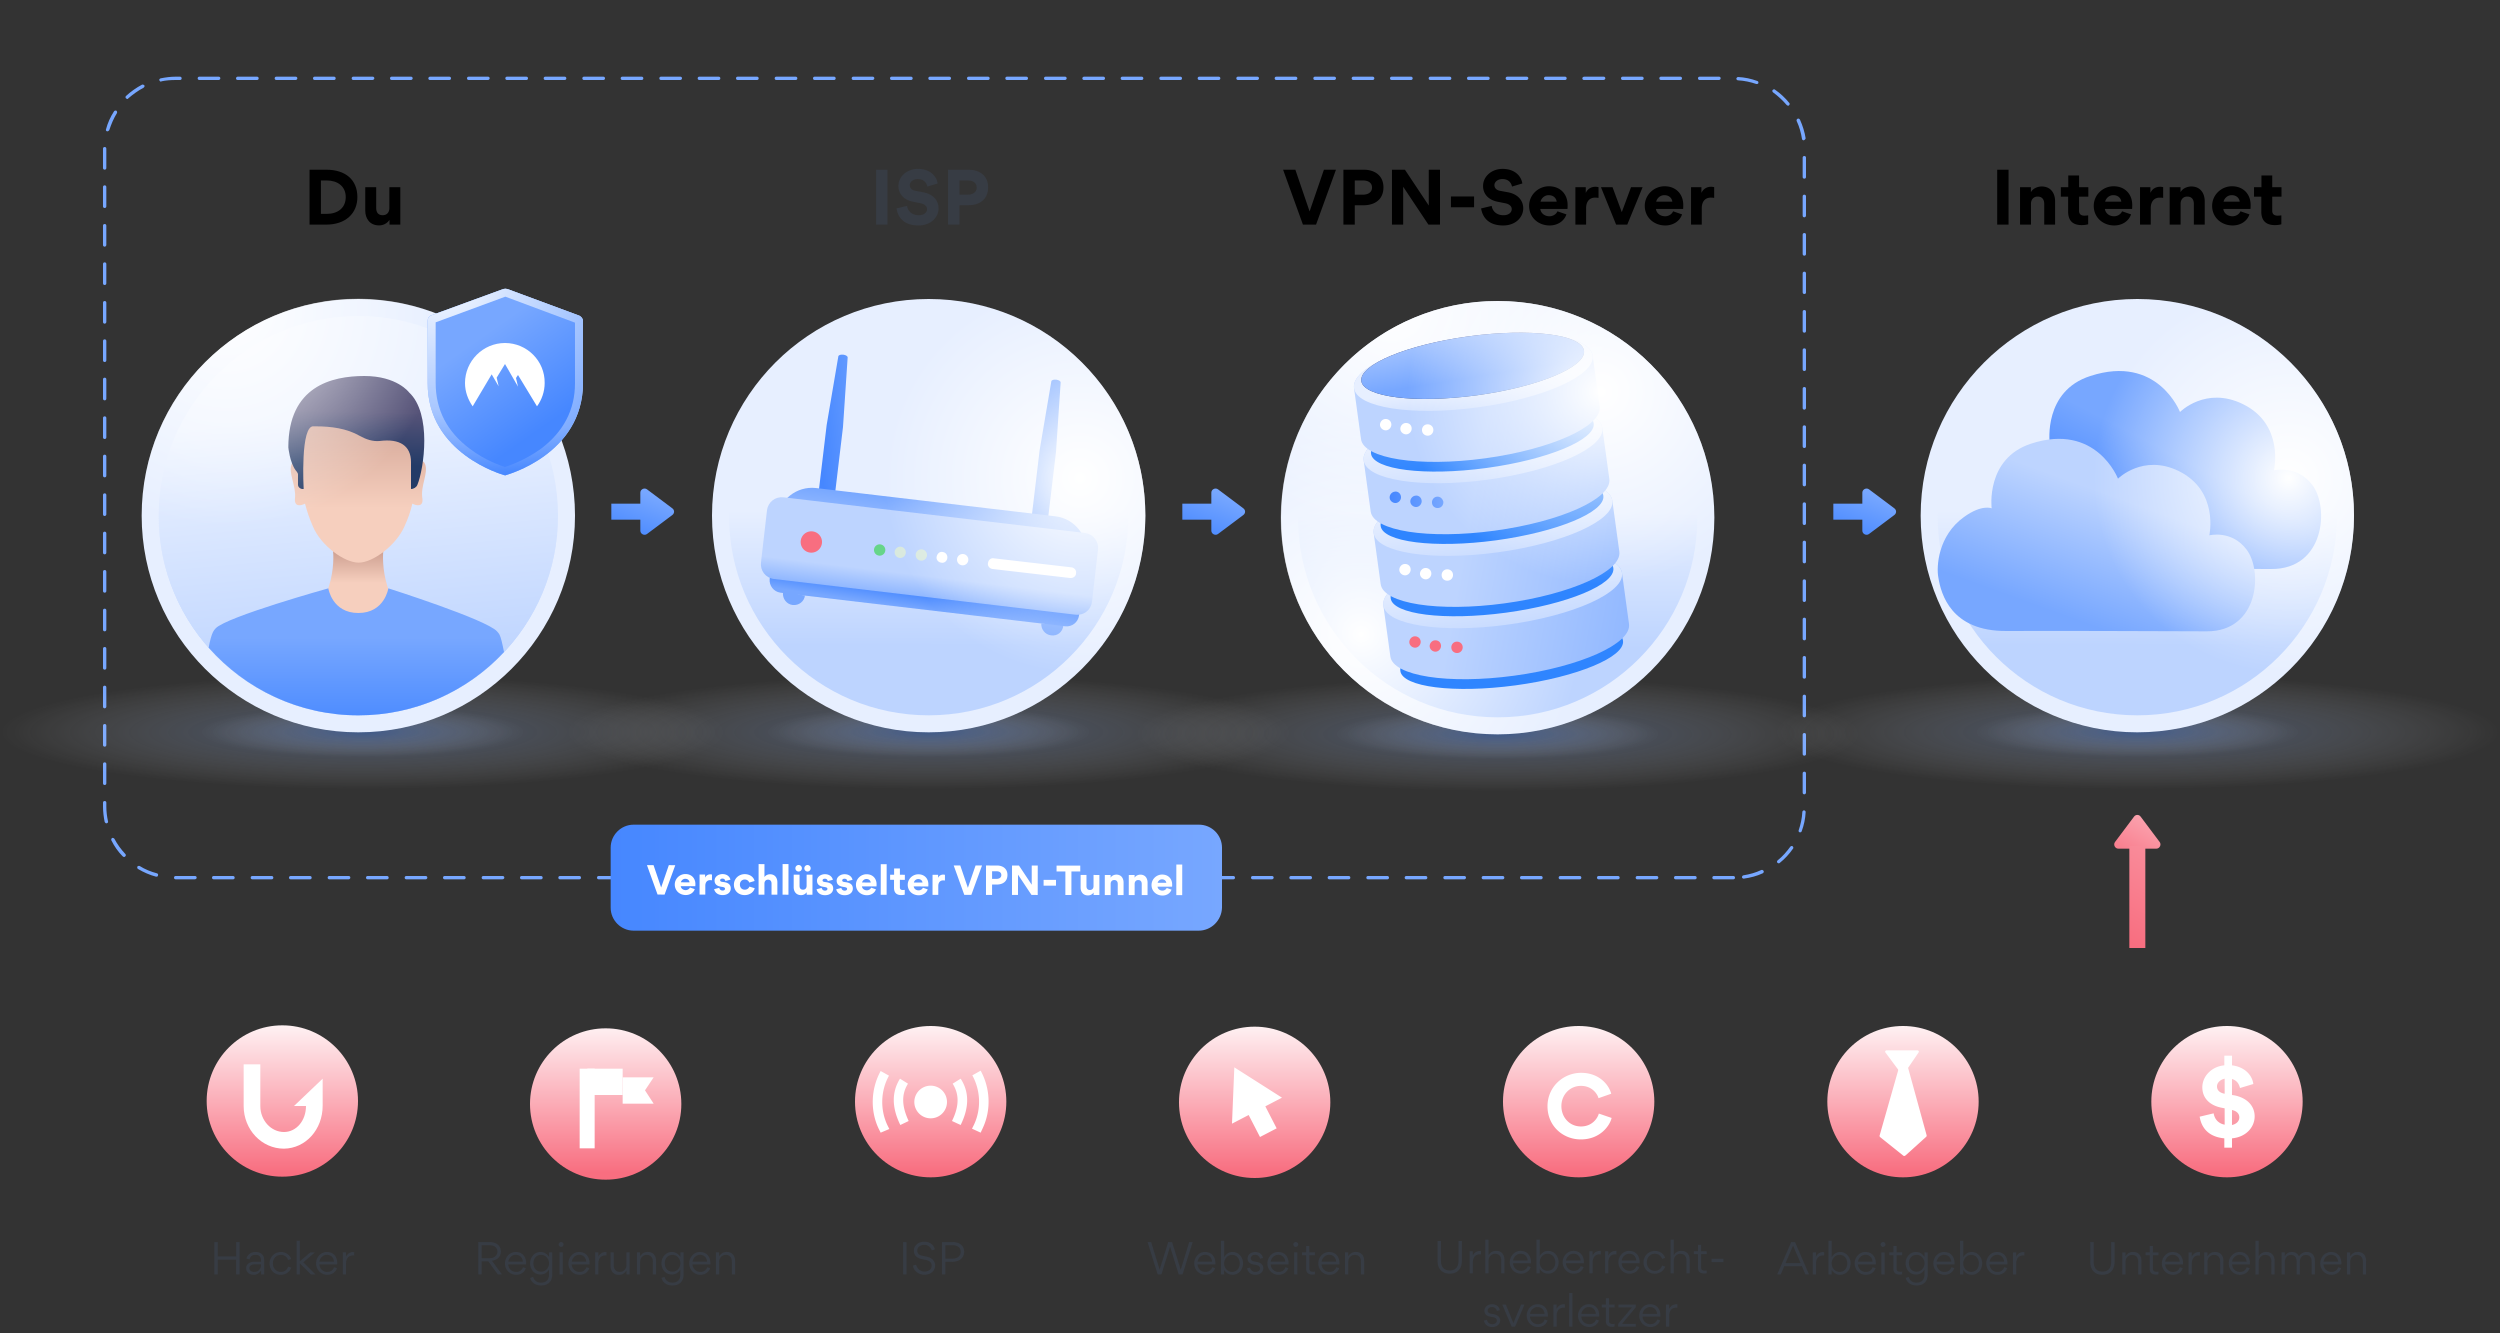 <svg width="750" height="400" viewBox="0 0 750 400" fill="none" xmlns="http://www.w3.org/2000/svg"><rect x="0" y="0" width="750" height="400" fill="#333333" stroke="none"/><g clip-path="url(#clip0)"><path d="M519.998 263.8h-5.8c-.3 0-.5-.2-.5-.5s.2-.5.5-.5h5.8c.3 0 .5.2.5.5s-.2.5-.5.5zm-11.5 0h-5.8c-.3 0-.5-.2-.5-.5s.2-.5.5-.5h5.8c.3 0 .5.2.5.5s-.2.5-.5.5zm-11.5 0h-5.8c-.3 0-.5-.2-.5-.5s.2-.5.5-.5h5.8c.3 0 .5.2.5.5s-.3.5-.5.5zm-11.6 0h-5.8c-.3 0-.5-.2-.5-.5s.2-.5.5-.5h5.8c.3 0 .5.2.5.5s-.2.5-.5.5zm-11.5 0h-5.8c-.3 0-.5-.2-.5-.5s.2-.5.5-.5h5.8c.3 0 .5.2.5.5s-.2.5-.5.5zm-11.6 0h-5.8c-.3 0-.5-.2-.5-.5s.2-.5.5-.5h5.8c.3 0 .5.2.5.5s-.2.5-.5.5zm-11.5 0h-5.8c-.3 0-.5-.2-.5-.5s.2-.5.5-.5h5.8c.3 0 .5.2.5.5s-.2.5-.5.5zm-11.5 0h-5.8c-.3 0-.5-.2-.5-.5s.2-.5.5-.5h5.8c.3 0 .5.2.5.5s-.3.5-.5.5zm-11.6 0h-5.8c-.3 0-.5-.2-.5-.5s.2-.5.5-.5h5.8c.3 0 .5.2.5.5s-.2.5-.5.5zm-11.5 0h-5.8c-.3 0-.5-.2-.5-.5s.2-.5.5-.5h5.8c.3 0 .5.2.5.5s-.2.5-.5.5zm-11.6 0h-5.8c-.3 0-.5-.2-.5-.5s.2-.5.5-.5h5.8c.3 0 .5.2.5.5s-.2.5-.5.5zm-11.5 0h-5.8c-.3 0-.5-.2-.5-.5s.2-.5.5-.5h5.8c.3 0 .5.2.5.5s-.2.5-.5.5zm-11.5 0h-5.8c-.3 0-.5-.2-.5-.5s.2-.5.5-.5h5.8c.3 0 .5.2.5.5s-.3.5-.5.5zm-11.6 0h-5.8c-.3 0-.5-.2-.5-.5s.2-.5.5-.5h5.8c.3 0 .5.2.5.5s-.2.5-.5.5zm-11.5 0h-5.8c-.3 0-.5-.2-.5-.5s.2-.5.5-.5h5.8c.3 0 .5.2.5.5s-.3.5-.5.5zm-11.6 0h-5.8c-.3 0-.5-.2-.5-.5s.2-.5.5-.5h5.8c.3 0 .5.2.5.5s-.2.5-.5.5zm-11.5 0h-5.8c-.3 0-.5-.2-.5-.5s.2-.5.5-.5h5.8c.3 0 .5.2.5.5s-.2.5-.5.5zm-11.6 0h-5.8c-.3 0-.5-.2-.5-.5s.2-.5.5-.5h5.8c.3 0 .5.2.5.5s-.2.5-.5.5zm-11.5 0h-5.8c-.3 0-.5-.2-.5-.5s.2-.5.5-.5h5.8c.3 0 .5.2.5.5s-.2.5-.5.5zm-11.5 0h-5.8c-.3 0-.5-.2-.5-.5s.2-.5.5-.5h5.8c.3 0 .5.2.5.5s-.3.5-.5.5zm-11.6 0h-5.8c-.3 0-.5-.2-.5-.5s.2-.5.5-.5h5.8c.3 0 .5.2.5.5s-.2.5-.5.5zm-11.5 0h-5.8c-.3 0-.5-.2-.5-.5s.2-.5.5-.5h5.8c.3 0 .5.2.5.5s-.2.5-.5.5zm-11.6 0h-5.8c-.3 0-.5-.2-.5-.5s.2-.5.5-.5h5.8c.3 0 .5.2.5.5s-.2.5-.5.5zm-11.5 0h-5.8c-.3 0-.5-.2-.5-.5s.2-.5.5-.5h5.8c.3 0 .5.2.5.5s-.2.5-.5.5zm-11.5 0h-5.8c-.3 0-.5-.2-.5-.5s.2-.5.5-.5h5.8c.3 0 .5.2.5.5s-.3.5-.5.5zm-11.6 0h-5.8c-.3 0-.5-.2-.5-.5s.2-.5.5-.5h5.8c.3 0 .5.2.5.5s-.2.5-.5.5zm-11.5 0h-5.8c-.3 0-.5-.2-.5-.5s.2-.5.5-.5h5.8c.3 0 .5.2.5.5s-.2.5-.5.5zm-11.6 0h-5.8c-.3 0-.5-.2-.5-.5s.2-.5.5-.5h5.8c.3 0 .5.2.5.5s-.2.5-.5.5zm-11.5 0h-5.8c-.3 0-.5-.2-.5-.5s.2-.5.5-.5h5.8c.3 0 .5.2.5.5s-.2.5-.5.5zm-11.5 0h-5.8c-.3 0-.5-.2-.5-.5s.2-.5.5-.5h5.8c.3 0 .5.2.5.5s-.3.5-.5.5zm-11.6 0h-5.8c-.3 0-.5-.2-.5-.5s.2-.5.5-.5h5.8c.3 0 .5.2.5.5s-.2.5-.5.5zm-11.5 0h-5.8c-.3 0-.5-.2-.5-.5s.2-.5.5-.5h5.8c.3 0 .5.2.5.5s-.2.5-.5.5zm-11.6 0h-5.7c-.3 0-.5-.2-.5-.5s.2-.5.5-.5h5.8c.3 0 .5.2.5.5s-.3.5-.6.5zm-11.5 0h-5.8c-.3 0-.5-.2-.5-.5s.2-.5.5-.5h5.8c.3 0 .5.2.5.5s-.2.5-.5.5zm-11.5 0h-5.8c-.3 0-.5-.2-.5-.5s.2-.5.5-.5h5.8c.3 0 .5.2.5.5s-.3.5-.5.5zm-11.6 0h-5.8c-.3 0-.5-.2-.5-.5s.2-.5.5-.5h5.8c.3 0 .5.2.5.5s-.2.5-.5.5zm-11.5 0h-5.8c-.3 0-.5-.2-.5-.5s.2-.5.5-.5h5.8c.3 0 .5.2.5.5s-.3.5-.5.5zm-11.6 0h-5.8c-.3 0-.5-.2-.5-.5s.2-.5.5-.5h5.8c.3 0 .5.2.5.5s-.2.5-.5.5zm-11.5 0h-5.8c-.3 0-.5-.2-.5-.5s.2-.5.5-.5h5.8c.3 0 .5.2.5.5s-.2.5-.5.5zm-11.6 0h-5.8c-.3 0-.5-.2-.5-.5s.2-.5.5-.5h5.8c.3 0 .5.2.5.5s-.2.5-.5.5zm-11.5 0h-5.7c-.3 0-.5-.2-.5-.5s.2-.5.5-.5h5.8c.3 0 .5.2.5.5s-.3.5-.6.5zm464.7-.2c-.2 0-.5-.2-.5-.4 0-.3.1-.5.4-.6 1.9-.3 3.7-.8 5.4-1.6.2-.1.5 0 .7.3.1.3 0 .5-.3.7-1.7.8-3.6 1.3-5.7 1.6.1 0 .1 0 0 0zm-476.2-.6h-.1c-1.9-.5-3.7-1.3-5.4-2.3-.2-.1-.3-.5-.2-.7.1-.2.5-.3.7-.2 1.6 1 3.3 1.7 5.2 2.2.3.1.4.4.3.6 0 .3-.2.4-.5.4zm486.7-4c-.1 0-.3-.1-.4-.2-.2-.2-.1-.5.1-.7 1.5-1.2 2.7-2.6 3.8-4.1.2-.2.5-.3.7-.1.2.2.3.5.1.7-1.1 1.6-2.5 3.1-4 4.3-.1.1-.2.1-.3.1zm-496.4-1.9c-.1 0-.3-.1-.4-.2-1.4-1.4-2.5-3-3.4-4.8-.1-.2 0-.5.2-.7.2-.1.5 0 .7.2.9 1.7 2 3.2 3.3 4.6.2.2.2.5 0 .7-.2.2-.3.2-.4.2zm502.9-7.4h-.2c-.3-.1-.4-.4-.3-.6.6-1.8 1-3.6 1.1-5.5 0-.3.3-.5.5-.5.3 0 .5.3.5.5-.1 2-.5 3.9-1.2 5.8 0 .1-.2.3-.4.3zm-508.2-2.7c-.2 0-.4-.2-.5-.4-.3-1.5-.5-3.1-.5-4.6v-1.2c0-.3.2-.5.5-.5s.5.2.5.5v1.2c0 1.5.2 3 .5 4.4.1.3-.1.5-.4.6h-.1zm509.4-8.7c-.3 0-.5-.2-.5-.5V232c0-.3.2-.5.5-.5s.5.2.5.5v5.8c0 .2-.2.5-.5.5zm-509.9-2.8c-.3 0-.5-.2-.5-.5v-5.8c0-.3.2-.5.5-.5s.5.2.5.5v5.8c0 .3-.2.5-.5.5zm509.9-8.8c-.3 0-.5-.2-.5-.5v-5.8c0-.3.2-.5.5-.5s.5.2.5.5v5.8c0 .3-.2.5-.5.5zm-509.9-2.7c-.3 0-.5-.2-.5-.5v-5.8c0-.3.2-.5.5-.5s.5.2.5.5v5.8c0 .3-.2.5-.5.5zm509.9-8.8c-.3 0-.5-.2-.5-.5v-5.8c0-.3.2-.5.5-.5s.5.2.5.5v5.8c0 .3-.2.5-.5.5zm-509.9-2.7c-.3 0-.5-.2-.5-.5v-5.8c0-.3.2-.5.5-.5s.5.2.5.5v5.8c0 .2-.2.5-.5.5zm509.9-8.9c-.3 0-.5-.2-.5-.5v-5.8c0-.3.2-.5.5-.5s.5.2.5.5v5.8c0 .3-.2.5-.5.5zm-509.9-2.7c-.3 0-.5-.2-.5-.5v-5.8c0-.3.2-.5.5-.5s.5.2.5.5v5.8c0 .3-.2.5-.5.5zm509.9-8.8c-.3 0-.5-.2-.5-.5v-5.8c0-.3.2-.5.5-.5s.5.2.5.5v5.8c0 .3-.2.5-.5.5zm-509.9-2.7c-.3 0-.5-.2-.5-.5v-5.8c0-.3.2-.5.5-.5s.5.2.5.5v5.8c0 .3-.2.5-.5.5zm509.9-8.8c-.3 0-.5-.2-.5-.5v-5.8c0-.3.2-.5.5-.5s.5.2.5.5v5.8c0 .2-.2.5-.5.5zm-509.9-2.8c-.3 0-.5-.2-.5-.5v-5.8c0-.3.2-.5.5-.5s.5.2.5.5v5.8c0 .3-.2.5-.5.5zm509.9-8.8c-.3 0-.5-.2-.5-.5v-5.8c0-.3.2-.5.5-.5s.5.2.5.5v5.8c0 .3-.2.5-.5.5zm-509.9-2.7c-.3 0-.5-.2-.5-.5V160c0-.3.2-.5.5-.5s.5.2.5.5v5.8c0 .3-.2.5-.5.5zm509.9-8.8c-.3 0-.5-.2-.5-.5v-5.8c0-.3.2-.5.5-.5s.5.2.5.5v5.8c0 .3-.2.5-.5.5zm-509.9-2.7c-.3 0-.5-.2-.5-.5v-5.8c0-.3.2-.5.5-.5s.5.2.5.5v5.8c0 .2-.2.5-.5.5zm509.9-8.9c-.3 0-.5-.2-.5-.5v-5.8c0-.3.2-.5.5-.5s.5.2.5.5v5.8c0 .3-.2.5-.5.5zm-509.9-2.7c-.3 0-.5-.2-.5-.5v-5.8c0-.3.2-.5.5-.5s.5.2.5.5v5.8c0 .3-.2.5-.5.5zm509.9-8.8c-.3 0-.5-.2-.5-.5v-5.8c0-.3.2-.5.5-.5s.5.2.5.5v5.8c0 .3-.2.5-.5.5zm-509.9-2.7c-.3 0-.5-.2-.5-.5v-5.8c0-.3.2-.5.5-.5s.5.2.5.5v5.8c0 .3-.2.5-.5.5zm509.9-8.8c-.3 0-.5-.2-.5-.5v-5.8c0-.3.2-.5.5-.5s.5.2.5.5v5.8c0 .2-.2.5-.5.5zm-509.9-2.8c-.3 0-.5-.2-.5-.5v-5.8c0-.3.2-.5.5-.5s.5.2.5.5v5.8c0 .3-.2.5-.5.5zm509.9-8.8c-.3 0-.5-.2-.5-.5V105c0-.3.2-.5.5-.5s.5.2.5.5v5.8c0 .3-.2.5-.5.5zm-509.9-2.7c-.3 0-.5-.2-.5-.5v-5.8c0-.3.2-.5.5-.5s.5.2.5.5v5.8c0 .3-.2.5-.5.5zm509.9-8.8c-.3 0-.5-.2-.5-.5v-5.8c0-.3.2-.5.5-.5s.5.2.5.5v5.8c0 .3-.2.5-.5.5zm-509.9-2.7c-.3 0-.5-.2-.5-.5v-5.8c0-.3.2-.5.5-.5s.5.2.5.5v5.8c0 .2-.2.5-.5.5zm509.9-8.9c-.3 0-.5-.2-.5-.5V82c0-.3.2-.5.5-.5s.5.2.5.5v5.8c0 .2-.2.4-.5.4zm-509.9-2.7c-.3 0-.5-.2-.5-.5v-5.8c0-.3.2-.5.5-.5s.5.2.5.5V85c0 .3-.2.5-.5.5zm509.9-8.8c-.3 0-.5-.2-.5-.5v-5.8c0-.3.2-.5.5-.5s.5.2.5.5v5.8c0 .3-.2.5-.5.5zM31.398 74c-.3 0-.5-.2-.5-.5v-5.8c0-.3.2-.5.5-.5s.5.2.5.5v5.8c0 .2-.2.5-.5.5zm509.9-8.8c-.3 0-.5-.2-.5-.5v-5.8c0-.3.2-.5.5-.5s.5.2.5.5v5.8c0 .2-.2.5-.5.5zm-509.9-2.8c-.3 0-.5-.2-.5-.5v-5.8c0-.3.2-.5.5-.5s.5.2.5.5v5.8c0 .3-.2.5-.5.5zm509.9-8.8c-.3 0-.5-.2-.5-.5v-5.8c0-.3.2-.5.5-.5s.5.2.5.5v5.8c0 .3-.2.5-.5.5zm-509.9-2.7c-.3 0-.5-.2-.5-.5v-5.8c0-.3.2-.5.5-.5s.5.2.5.5v5.8c0 .3-.2.5-.5.5zm509.7-8.8c-.2 0-.5-.2-.5-.4-.3-1.9-.8-3.7-1.6-5.4-.1-.3 0-.5.3-.7.2-.1.5 0 .7.3.8 1.8 1.4 3.7 1.7 5.6-.1.3-.3.5-.6.6zm-508.9-2.7h-.1c-.3-.1-.4-.4-.3-.6.5-1.9 1.3-3.7 2.4-5.4.1-.2.5-.3.7-.2.2.1.3.5.2.7-1 1.6-1.7 3.3-2.3 5.1-.2.3-.4.4-.6.4zm504.2-7.7c-.1 0-.3-.1-.4-.2-1.2-1.4-2.6-2.7-4.1-3.8-.2-.2-.3-.5-.1-.7.2-.2.5-.3.7-.1 1.6 1.1 3.1 2.5 4.3 4 .2.2.1.5-.1.7 0 .1-.2.1-.3.1zm-498.2-2c-.1 0-.3-.1-.4-.2-.2-.2-.2-.5 0-.7 1.4-1.3 3.1-2.5 4.8-3.4.2-.1.5 0 .7.2.2.2 0 .5-.2.7-1.7.9-3.2 2-4.6 3.2-.1.2-.2.2-.3.2zm488.9-4.5h-.2c-1.8-.6-3.6-1-5.5-1.1-.3 0-.5-.3-.5-.5s.3-.5.5-.5c2 .1 3.9.5 5.8 1.2.3.1.4.4.3.6 0 .2-.2.3-.4.3zm-478.8-.7c-.2 0-.4-.2-.5-.4-.1-.3.1-.5.4-.6 1.5-.3 3-.5 4.5-.5h1.3c.3 0 .5.2.5.5s-.2.5-.5.5h-1.3c-1.4 0-2.9.1-4.3.4 0 .1-.1.1-.1.1zm467.4-.5h-5.8c-.3 0-.5-.2-.5-.5s.2-.5.5-.5h5.8c.3 0 .5.2.5.5s-.3.5-.5.5zm-11.6 0h-5.8c-.3 0-.5-.2-.5-.5s.2-.5.5-.5h5.8c.3 0 .5.2.5.5s-.2.5-.5.5zm-11.5 0h-5.8c-.3 0-.5-.2-.5-.5s.2-.5.5-.5h5.8c.3 0 .5.2.5.5s-.2.5-.5.5zm-11.6 0h-5.8c-.3 0-.5-.2-.5-.5s.3-.5.6-.5h5.8c.3 0 .5.2.5.5s-.3.5-.6.5zm-11.5 0h-5.8c-.3 0-.5-.2-.5-.5s.2-.5.5-.5h5.8c.3 0 .5.2.5.5s-.2.5-.5.5zm-11.5 0h-5.8c-.3 0-.5-.2-.5-.5s.2-.5.5-.5h5.8c.3 0 .5.2.5.5s-.3.5-.5.5zm-11.6 0h-5.8c-.3 0-.5-.2-.5-.5s.2-.5.5-.5h5.8c.3 0 .5.2.5.5s-.2.5-.5.5zm-11.5 0h-5.8c-.3 0-.5-.2-.5-.5s.2-.5.5-.5h5.8c.3 0 .5.2.5.5s-.2.5-.5.5zm-11.6 0h-5.8c-.3 0-.5-.2-.5-.5s.2-.5.5-.5h5.8c.3 0 .5.2.5.5s-.2.5-.5.5zm-11.5 0h-5.8c-.3 0-.5-.2-.5-.5s.2-.5.5-.5h5.8c.3 0 .5.2.5.5s-.2.5-.5.5zm-11.5 0h-5.8c-.3 0-.5-.2-.5-.5s.2-.5.5-.5h5.8c.3 0 .5.2.5.5s-.3.5-.5.5zm-11.6 0h-5.8c-.3 0-.5-.2-.5-.5s.2-.5.5-.5h5.8c.3 0 .5.2.5.5s-.2.5-.5.5zm-11.5 0h-5.8c-.3 0-.5-.2-.5-.5s.2-.5.5-.5h5.8c.3 0 .5.2.5.5s-.3.5-.5.5zm-11.6 0h-5.8c-.3 0-.5-.2-.5-.5s.2-.5.5-.5h5.8c.3 0 .5.2.5.5s-.2.5-.5.5zm-11.5 0h-5.8c-.3 0-.5-.2-.5-.5s.2-.5.5-.5h5.8c.3 0 .5.2.5.5s-.2.5-.5.5zm-11.6 0h-5.8c-.3 0-.5-.2-.5-.5s.2-.5.5-.5h5.8c.3 0 .5.2.5.5s-.2.5-.5.5zm-11.5 0h-5.8c-.3 0-.5-.2-.5-.5s.3-.5.5-.5h5.8c.3 0 .5.2.5.5s-.2.5-.5.5zm-11.5 0h-5.8c-.3 0-.5-.2-.5-.5s.2-.5.5-.5h5.8c.3 0 .5.2.5.5s-.3.5-.5.5zm-11.6 0h-5.8c-.3 0-.5-.2-.5-.5s.2-.5.5-.5h5.8c.3 0 .5.2.5.5s-.2.5-.5.5zm-11.5 0h-5.8c-.3 0-.5-.2-.5-.5s.2-.5.5-.5h5.8c.3 0 .5.2.5.5s-.2.5-.5.5zm-11.6 0h-5.8c-.3 0-.5-.2-.5-.5s.2-.5.5-.5h5.8c.3 0 .5.2.5.5s-.2.5-.5.5zm-11.5 0h-5.8c-.3 0-.5-.2-.5-.5s.2-.5.5-.5h5.8c.3 0 .5.2.5.5s-.2.5-.5.5zm-11.5 0h-5.8c-.3 0-.5-.2-.5-.5s.2-.5.5-.5h5.8c.3 0 .5.2.5.5s-.3.5-.5.5zm-11.6 0h-5.8c-.3 0-.5-.2-.5-.5s.2-.5.5-.5h5.8c.3 0 .5.2.5.5s-.2.5-.5.5zm-11.5 0h-5.8c-.3 0-.5-.2-.5-.5s.2-.5.5-.5h5.8c.3 0 .5.2.5.5s-.2.5-.5.5zm-11.6 0h-5.8c-.3 0-.5-.2-.5-.5s.2-.5.5-.5h5.8c.3 0 .5.2.5.5s-.2.5-.5.5zm-11.5 0h-5.8c-.3 0-.5-.2-.5-.5s.2-.5.5-.5h5.8c.3 0 .5.2.5.5s-.2.5-.5.5zm-11.5 0h-5.8c-.3 0-.5-.2-.5-.5s.2-.5.5-.5h5.8c.3 0 .5.2.5.5s-.3.5-.5.5zm-11.6 0h-5.8c-.3 0-.5-.2-.5-.5s.2-.5.5-.5h5.8c.3 0 .5.2.5.5s-.2.5-.5.5zm-11.5 0h-5.8c-.3 0-.5-.2-.5-.5s.2-.5.5-.5h5.8c.3 0 .5.2.5.5s-.2.5-.5.5zm-11.6 0h-5.8c-.3 0-.5-.2-.5-.5s.2-.5.5-.5h5.8c.3 0 .5.2.5.5s-.2.5-.5.5zm-11.5 0h-5.8c-.3 0-.5-.2-.5-.5s.2-.5.5-.5h5.8c.3 0 .5.2.5.5s-.2.5-.5.5zm-11.5 0h-5.8c-.3 0-.5-.2-.5-.5s.2-.5.5-.5h5.8c.3 0 .5.2.5.5s-.3.5-.5.5zm-11.6 0h-5.8c-.3 0-.5-.2-.5-.5s.3-.5.5-.5h5.8c.3 0 .5.2.5.5s-.2.5-.5.5zm-11.5 0h-5.8c-.3 0-.5-.2-.5-.5s.2-.5.5-.5h5.8c.3 0 .5.2.5.5s-.3.5-.5.5zm-11.6 0h-5.7c-.3 0-.5-.2-.5-.5s.2-.5.5-.5h5.8c.3 0 .5.2.5.5s-.3.5-.6.5zm-11.5 0h-5.8c-.3 0-.5-.2-.5-.5s.2-.5.5-.5h5.8c.3 0 .5.2.5.5s-.2.5-.5.5zm-11.5 0h-5.8c-.3 0-.5-.2-.5-.5s.2-.5.5-.5h5.8c.3 0 .5.2.5.5s-.3.5-.5.5zm-11.6 0h-5.8c-.3 0-.5-.2-.5-.5s.3-.5.5-.5h5.8c.3 0 .5.2.5.5s-.2.5-.5.5zm-11.5 0h-5.8c-.3 0-.5-.2-.5-.5s.2-.5.5-.5h5.8c.3 0 .5.2.5.5s-.3.5-.5.5z" fill="#77A7FF"/><path d="M376.398 353.4c12.537 0 22.7-10.164 22.7-22.7 0-12.537-10.163-22.7-22.7-22.7-12.537 0-22.7 10.163-22.7 22.7 0 12.536 10.163 22.7 22.7 22.7z" fill="url(#paint0_linear)"/><path d="M473.598 353.2c12.537 0 22.7-10.164 22.7-22.7 0-12.537-10.163-22.7-22.7-22.7-12.537 0-22.7 10.163-22.7 22.7 0 12.536 10.163 22.7 22.7 22.7z" fill="url(#paint1_linear)"/><path d="M279.2 353.2c12.537 0 22.7-10.163 22.7-22.7 0-12.537-10.163-22.7-22.7-22.7-12.537 0-22.7 10.163-22.7 22.7 0 12.537 10.163 22.7 22.7 22.7z" fill="url(#paint2_linear)"/><path d="M668.098 353.2c12.537 0 22.7-10.164 22.7-22.7 0-12.537-10.163-22.7-22.7-22.7-12.536 0-22.7 10.163-22.7 22.7 0 12.536 10.164 22.7 22.7 22.7z" fill="url(#paint3_linear)"/><path d="M181.7 353.9c12.537 0 22.7-10.163 22.7-22.7 0-12.537-10.163-22.7-22.7-22.7-12.537 0-22.7 10.163-22.7 22.7 0 12.537 10.163 22.7 22.7 22.7z" fill="url(#paint4_linear)"/><path d="M84.7 353c12.537 0 22.7-10.164 22.7-22.7 0-12.537-10.163-22.7-22.7-22.7-12.537 0-22.7 10.163-22.7 22.7 0 12.536 10.163 22.7 22.7 22.7z" fill="url(#paint5_linear)"/><path d="M570.898 353.2c12.537 0 22.7-10.164 22.7-22.7 0-12.537-10.163-22.7-22.7-22.7-12.537 0-22.7 10.163-22.7 22.7 0 12.536 10.163 22.7 22.7 22.7z" fill="url(#paint6_linear)"/><path d="M70.85 377.891v4.438h1.016v-9.707h-1.017v4.289H65.32v-4.289h-1.016v9.707h1.016v-4.438h5.53zm7.451.62h-1.835c-1.177 0-2.615.471-2.615 1.909v.074c0 1.116.88 1.946 2.219 1.946.991 0 1.71-.458 2.231-1.277h.012v1.166h.943v-4.277c0-.211-.05-.731-.199-1.091-.322-.731-1.016-1.364-2.417-1.364-1.897 0-2.64 1.451-2.69 2.009l.93.198c.111-.632.62-1.351 1.735-1.351 1.103 0 1.686.545 1.686 1.611v.447zm0 .793v.235c0 1.215-.88 2.046-2.058 2.046-.793 0-1.425-.422-1.425-1.165 0-.893.93-1.116 1.636-1.116h1.847zm3.562-.322c0-1.376.98-2.529 2.393-2.529a2.258 2.258 0 012.182 1.537l.892-.285c-.273-1.116-1.5-2.108-3.037-2.108-1.872 0-3.421 1.438-3.421 3.447 0 1.983 1.462 3.396 3.371 3.396 1.736 0 2.827-1.153 3.124-2.144l-.905-.298c-.186.496-.743 1.587-2.206 1.587-1.5 0-2.393-1.227-2.393-2.603zm8.086.037h.037l3.297 3.31h1.352l-3.645-3.645 3.483-2.975h-1.376l-3.148 2.69v-6.173h-.967v10.103h.967v-3.31zm11.215.297c.013-.099.013-.21.013-.322 0-1.934-1.079-3.397-3.124-3.397-1.86 0-3.223 1.612-3.223 3.409 0 1.91 1.438 3.434 3.36 3.434 1.313 0 2.503-.719 2.9-1.996l-.868-.272c-.31.929-1.066 1.413-2.045 1.413-1.29 0-2.294-.979-2.368-2.269h5.355zm-5.343-.818c.162-1.103 1.079-2.058 2.232-2.058 1.264 0 2.02.856 2.144 2.058h-4.376zm7.977-2.789h-.955v6.62h.967v-3.236c0-1.177.508-2.467 2.07-2.467.124 0 .248.013.372.025v-1.029c-.074-.012-.26-.012-.322-.012-.756 0-1.636.384-2.132 1.413v-1.314zm45.549 6.62h1.24l-3-4.103c1.451-.186 2.665-1.116 2.665-2.777 0-1.512-1.041-2.826-3.409-2.826h-3.359v9.706h1.016v-3.93h1.984l2.863 3.93zm-4.847-4.859v-3.893h2.281c1.847 0 2.442.955 2.442 1.909 0 .98-.706 1.984-2.466 1.984H144.5zm13.327 1.847c.013-.099.013-.211.013-.323 0-1.933-1.079-3.396-3.124-3.396-1.86 0-3.223 1.611-3.223 3.409 0 1.909 1.438 3.434 3.359 3.434 1.314 0 2.504-.719 2.901-1.996l-.868-.273c-.31.93-1.066 1.413-2.045 1.413-1.289 0-2.294-.979-2.368-2.268h5.355zm-5.343-.818c.162-1.104 1.079-2.058 2.232-2.058 1.264 0 2.02.855 2.144 2.058h-4.376zm12.216 3.892c0 1.723-1.091 2.405-2.368 2.405-1.537 0-2.181-.955-2.38-1.723l-.892.297c.347 1.401 1.574 2.269 3.285 2.269 2.008 0 3.322-1.153 3.322-3.285v-6.645h-.954v1.389c-.521-.781-1.29-1.5-2.579-1.5-1.872 0-3.099 1.661-3.099 3.384 0 1.81 1.202 3.372 3.099 3.372 1.252 0 2.058-.657 2.566-1.5v1.537zm-2.368-.88c-1.45 0-2.305-1.141-2.305-2.504 0-1.438.855-2.554 2.305-2.554 1.377 0 2.381 1.215 2.381 2.517 0 1.351-.98 2.541-2.381 2.541zm5.28-8.169a.72.72 0 00.719.719.725.725 0 10-.719-.719zm.235 2.367v6.62h.979v-6.62h-.979zm9.011 3.608c.012-.099.012-.211.012-.323 0-1.933-1.078-3.396-3.124-3.396-1.859 0-3.223 1.611-3.223 3.409 0 1.909 1.438 3.434 3.36 3.434 1.314 0 2.504-.719 2.901-1.996l-.868-.273c-.31.93-1.066 1.413-2.046 1.413-1.289 0-2.293-.979-2.367-2.268h5.355zm-5.343-.818c.161-1.104 1.079-2.058 2.231-2.058 1.265 0 2.021.855 2.145 2.058h-4.376zm7.976-2.79h-.954v6.62h.967v-3.235c0-1.178.508-2.467 2.07-2.467.124 0 .248.012.372.025v-1.029c-.075-.013-.261-.013-.323-.013-.756 0-1.636.384-2.132 1.413v-1.314zm4.635 0h-.954v4.091c0 1.55.88 2.653 2.504 2.653.967 0 1.747-.434 2.268-1.339v1.215h.942v-6.62h-.954v3.781c0 1.178-.818 2.083-1.971 2.083-1.228 0-1.835-.831-1.835-2.008v-3.856zm11.725 6.62h.967v-4.091c0-1.549-.88-2.653-2.504-2.653-.979 0-1.76.447-2.281 1.339v-1.215h-.955v6.62h.967v-3.768c0-1.178.819-2.095 1.971-2.095 1.228 0 1.835.83 1.835 2.008v3.855zm8.254.062c0 1.723-1.091 2.405-2.368 2.405-1.537 0-2.181-.955-2.38-1.723l-.892.297c.347 1.401 1.574 2.269 3.285 2.269 2.008 0 3.322-1.153 3.322-3.285v-6.645h-.954v1.389c-.521-.781-1.29-1.5-2.579-1.5-1.872 0-3.099 1.661-3.099 3.384 0 1.81 1.202 3.372 3.099 3.372 1.252 0 2.058-.657 2.566-1.5v1.537zm-2.368-.88c-1.45 0-2.305-1.141-2.305-2.504 0-1.438.855-2.554 2.305-2.554 1.376 0 2.381 1.215 2.381 2.517 0 1.351-.98 2.541-2.381 2.541zm11.366-2.194c.013-.099.013-.211.013-.323 0-1.933-1.079-3.396-3.124-3.396-1.86 0-3.223 1.611-3.223 3.409 0 1.909 1.438 3.434 3.359 3.434 1.314 0 2.504-.719 2.901-1.996l-.868-.273c-.31.93-1.066 1.413-2.045 1.413-1.29 0-2.294-.979-2.368-2.268h5.355zm-5.343-.818c.161-1.104 1.079-2.058 2.232-2.058 1.264 0 2.02.855 2.144 2.058h-4.376zm11.795 3.83h.966v-4.091c0-1.549-.88-2.653-2.504-2.653-.979 0-1.76.447-2.281 1.339v-1.215h-.954v6.62h.967v-3.768c0-1.178.818-2.095 1.971-2.095 1.227 0 1.835.83 1.835 2.008v3.855zm51.372-9.707v9.707h1.017v-9.707h-1.017zm6.394 9.806c1.823 0 3.224-1.103 3.224-2.851 0-.409-.174-1.166-.831-1.785-.545-.496-1.215-.707-1.884-.843l-1.24-.248c-.979-.186-1.413-.818-1.413-1.525 0-1.041.992-1.723 2.033-1.723 1.512 0 2.132.992 2.306 1.673l.929-.285c-.198-1.041-1.115-2.33-3.21-2.33-1.612 0-3.075 1.053-3.075 2.715 0 .743.273 1.289.682 1.673.508.496 1.203.744 1.637.818l1.289.261c.706.136 1.735.57 1.735 1.723 0 1.202-1.078 1.772-2.182 1.772-1.19 0-2.256-.929-2.466-2.057l-.955.26c.136 1.376 1.525 2.752 3.421 2.752zm6.281-3.893h2.058c2.355 0 3.582-1.351 3.582-3 0-1.512-1.041-2.913-3.409-2.913h-3.248v9.707h1.017v-3.794zm0-4.958h2.144c1.91 0 2.455 1.041 2.455 1.996 0 .979-.719 2.02-2.504 2.02h-2.095v-4.016zm63.704 8.752h1.116l2.603-8.331 2.591 8.331h1.14l3.05-9.707h-1.029l-2.554 8.281h-.025l-2.578-8.281h-1.153l-2.566 8.232h-.025l-2.541-8.232h-1.066l3.037 9.707zm17.298-3.013c.012-.099.012-.21.012-.322 0-1.934-1.078-3.397-3.124-3.397-1.859 0-3.223 1.612-3.223 3.409 0 1.91 1.438 3.434 3.36 3.434 1.314 0 2.504-.719 2.901-1.996l-.868-.272c-.31.929-1.066 1.413-2.046 1.413-1.289 0-2.293-.979-2.367-2.269h5.355zm-5.343-.818c.161-1.103 1.079-2.058 2.231-2.058 1.265 0 2.021.856 2.145 2.058h-4.376zm13.654.508c0-1.723-1.227-3.409-3.112-3.409-1.239 0-2.008.695-2.553 1.538v-4.897h-.967v10.091h.954v-1.389c.533.868 1.314 1.488 2.566 1.488 1.885 0 3.112-1.636 3.112-3.422zm-3.31 2.567c-1.401 0-2.368-1.215-2.368-2.579 0-1.326 1.004-2.541 2.368-2.541 1.463 0 2.318 1.202 2.318 2.578 0 1.401-.855 2.542-2.318 2.542zm9.382-1.129c0-1.202-1.091-1.772-2.169-1.909-.682-.086-1.574-.21-1.574-1.041 0-.57.533-1.054 1.252-1.054 1.053 0 1.413.719 1.524 1.166l.881-.211c-.1-.632-.657-1.798-2.405-1.798-1.091 0-2.219.732-2.219 1.971 0 1.29 1.078 1.686 2.181 1.848.682.099 1.55.285 1.55 1.09 0 .695-.657 1.079-1.376 1.079-1.029 0-1.475-.719-1.612-1.314l-.892.211c.124.743.719 1.958 2.516 1.958 1.277 0 2.343-.781 2.343-1.996zm7.577-1.128c.013-.099.013-.21.013-.322 0-1.934-1.079-3.397-3.124-3.397-1.86 0-3.223 1.612-3.223 3.409 0 1.91 1.438 3.434 3.359 3.434 1.314 0 2.504-.719 2.901-1.996l-.868-.272c-.31.929-1.066 1.413-2.045 1.413-1.29 0-2.294-.979-2.368-2.269h5.355zm-5.343-.818c.161-1.103 1.079-2.058 2.232-2.058 1.264 0 2.02.856 2.144 2.058h-4.376zm6.786-5.157a.72.72 0 00.719.719.725.725 0 10-.719-.719zm.236 2.368v6.62h.979v-6.62h-.979zm5.478 6.669c.173 0 .558-.037.756-.099v-.806c-.149.038-.384.05-.595.05-.732 0-1.079-.335-1.079-.93v-4.029h1.674v-.855h-1.674V373.8h-.954v1.909h-1.227v.855h1.227v4.054c0 .967.434 1.76 1.872 1.76zm8.109-3.062c.012-.099.012-.21.012-.322 0-1.934-1.078-3.397-3.124-3.397-1.859 0-3.223 1.612-3.223 3.409 0 1.91 1.438 3.434 3.36 3.434 1.314 0 2.504-.719 2.9-1.996l-.867-.272c-.31.929-1.066 1.413-2.046 1.413-1.289 0-2.293-.979-2.367-2.269h5.355zm-5.343-.818c.161-1.103 1.078-2.058 2.231-2.058 1.265 0 2.021.856 2.145 2.058h-4.376zm11.794 3.831h.967v-4.091c0-1.55-.88-2.653-2.504-2.653-.979 0-1.76.446-2.281 1.339v-1.215h-.954v6.62h.966v-3.769c0-1.177.819-2.095 1.972-2.095 1.227 0 1.834.831 1.834 2.008v3.856zm30.279-10.035h-1.017v5.987c0 1.81-.917 2.864-2.591 2.864-1.5 0-2.665-.806-2.665-2.926v-5.925h-1.016v5.975c0 2.293 1.289 3.83 3.644 3.83 2.306 0 3.645-1.438 3.645-3.892v-5.913zm3.274 3.086h-.955V382h.967v-3.235c0-1.178.509-2.467 2.071-2.467.124 0 .248.012.371.024v-1.029c-.074-.012-.26-.012-.322-.012-.756 0-1.636.384-2.132 1.413v-1.314zm8.527 6.62h.967v-4.091c0-1.549-.88-2.653-2.504-2.653-.979 0-1.748.447-2.268 1.314v-4.661h-.967V382h.967v-3.769c0-1.177.818-2.095 1.971-2.095 1.227 0 1.834.831 1.834 2.009V382zm8.911-3.012c.013-.1.013-.211.013-.323 0-1.934-1.079-3.396-3.124-3.396-1.86 0-3.223 1.611-3.223 3.409 0 1.909 1.438 3.434 3.359 3.434 1.314 0 2.504-.719 2.901-1.996l-.868-.273c-.31.93-1.066 1.413-2.045 1.413-1.289 0-2.294-.979-2.368-2.268h5.355zm-5.343-.819c.162-1.103 1.079-2.057 2.232-2.057 1.264 0 2.02.855 2.144 2.057h-4.376zm13.654.509c0-1.723-1.227-3.409-3.111-3.409-1.24 0-2.008.694-2.554 1.537v-4.897h-.967V382h.955v-1.388c.533.867 1.314 1.487 2.566 1.487 1.884 0 3.111-1.636 3.111-3.421zm-3.31 2.566c-1.4 0-2.367-1.215-2.367-2.579 0-1.326 1.004-2.541 2.367-2.541 1.463 0 2.319 1.203 2.319 2.579 0 1.4-.856 2.541-2.319 2.541zm10.87-2.256c.013-.1.013-.211.013-.323 0-1.934-1.079-3.396-3.124-3.396-1.86 0-3.223 1.611-3.223 3.409 0 1.909 1.438 3.434 3.359 3.434 1.314 0 2.504-.719 2.901-1.996l-.868-.273c-.31.93-1.066 1.413-2.045 1.413-1.29 0-2.294-.979-2.368-2.268h5.355zm-5.343-.819c.162-1.103 1.079-2.057 2.232-2.057 1.264 0 2.02.855 2.144 2.057H469.8zm7.977-2.789h-.955V382h.967v-3.235c0-1.178.508-2.467 2.07-2.467.124 0 .248.012.372.024v-1.029c-.074-.012-.26-.012-.322-.012-.756 0-1.637.384-2.132 1.413v-1.314zm4.709 0h-.955V382h.967v-3.235c0-1.178.508-2.467 2.07-2.467.124 0 .248.012.372.024v-1.029c-.074-.012-.26-.012-.322-.012-.756 0-1.636.384-2.132 1.413v-1.314zm9.376 3.608c.012-.1.012-.211.012-.323 0-1.934-1.078-3.396-3.124-3.396-1.859 0-3.223 1.611-3.223 3.409 0 1.909 1.438 3.434 3.359 3.434 1.314 0 2.505-.719 2.901-1.996l-.868-.273c-.309.93-1.066 1.413-2.045 1.413-1.289 0-2.293-.979-2.368-2.268h5.356zm-5.343-.819c.161-1.103 1.078-2.057 2.231-2.057 1.265 0 2.021.855 2.145 2.057h-4.376zm7.53.484c0-1.376.979-2.529 2.392-2.529a2.258 2.258 0 012.182 1.537l.892-.285c-.272-1.116-1.499-2.107-3.037-2.107-1.872 0-3.421 1.438-3.421 3.446 0 1.983 1.463 3.397 3.372 3.397 1.735 0 2.826-1.153 3.124-2.145l-.905-.298c-.186.496-.744 1.587-2.207 1.587-1.5 0-2.392-1.227-2.392-2.603zM505.94 382h.967v-4.091c0-1.549-.88-2.653-2.504-2.653-.98 0-1.748.447-2.269 1.314v-4.661h-.967V382h.967v-3.769c0-1.177.818-2.095 1.971-2.095 1.227 0 1.835.831 1.835 2.009V382zm5.317.05c.174 0 .558-.038.756-.1v-.805a2.818 2.818 0 01-.595.049c-.731 0-1.078-.334-1.078-.93v-4.028h1.673v-.856h-1.673v-1.909h-.955v1.909h-1.227v.856h1.227v4.053c0 .967.434 1.761 1.872 1.761zm2.23-4.438v1.029h3.546v-1.029h-3.546zm-63.444 18.504c0-1.203-1.091-1.773-2.169-1.909-.682-.087-1.575-.211-1.575-1.042 0-.57.533-1.053 1.252-1.053 1.054 0 1.414.719 1.525 1.165l.88-.211c-.099-.632-.657-1.797-2.405-1.797-1.091 0-2.219.731-2.219 1.971 0 1.289 1.079 1.686 2.182 1.847.682.099 1.55.285 1.55 1.091 0 .694-.657 1.078-1.376 1.078-1.029 0-1.475-.719-1.612-1.314l-.892.211c.124.744.719 1.959 2.516 1.959 1.277 0 2.343-.781 2.343-1.996zm3.456 1.884h1.028l2.827-6.62h-1.029l-2.306 5.554-2.268-5.554h-1.066l2.814 6.62zm10.852-3.012c.012-.1.012-.211.012-.323 0-1.934-1.078-3.396-3.124-3.396-1.859 0-3.223 1.611-3.223 3.409 0 1.909 1.438 3.434 3.36 3.434 1.314 0 2.504-.719 2.9-1.996l-.867-.273c-.31.93-1.066 1.413-2.046 1.413-1.289 0-2.293-.979-2.367-2.268h5.355zm-5.343-.819c.161-1.103 1.078-2.057 2.231-2.057 1.265 0 2.021.855 2.145 2.057h-4.376zm7.976-2.789h-.954V398h.967v-3.235c0-1.178.508-2.467 2.07-2.467.124 0 .248.012.372.024v-1.029c-.075-.012-.261-.012-.323-.012-.756 0-1.636.384-2.132 1.413v-1.314zm3.755-3.483V398h.979v-10.103h-.979zm9.011 7.091c.012-.1.012-.211.012-.323 0-1.934-1.078-3.396-3.124-3.396-1.859 0-3.223 1.611-3.223 3.409 0 1.909 1.438 3.434 3.359 3.434 1.314 0 2.505-.719 2.901-1.996l-.868-.273c-.309.93-1.066 1.413-2.045 1.413-1.289 0-2.293-.979-2.368-2.268h5.356zm-5.343-.819c.161-1.103 1.078-2.057 2.231-2.057 1.265 0 2.021.855 2.145 2.057h-4.376zm9.218 3.881c.174 0 .558-.038.757-.1v-.805a2.83 2.83 0 01-.595.049c-.732 0-1.079-.334-1.079-.93v-4.028h1.674v-.856h-1.674v-1.909h-.954v1.909h-1.228v.856h1.228v4.053c0 .967.433 1.761 1.871 1.761zm7.115-.881h-4.141l4.128-4.971v-.818h-5.194v.831h4.041l-4.128 4.958V398h5.294v-.831zm7.374-2.181c.013-.1.013-.211.013-.323 0-1.934-1.079-3.396-3.124-3.396-1.86 0-3.223 1.611-3.223 3.409 0 1.909 1.438 3.434 3.359 3.434 1.314 0 2.504-.719 2.901-1.996l-.868-.273c-.31.93-1.066 1.413-2.045 1.413-1.289 0-2.294-.979-2.368-2.268h5.355zm-5.343-.819c.162-1.103 1.079-2.057 2.232-2.057 1.264 0 2.02.855 2.144 2.057h-4.376zm7.977-2.789h-.955V398h.967v-3.235c0-1.178.508-2.467 2.07-2.467.124 0 .248.012.372.024v-1.029c-.074-.012-.26-.012-.322-.012-.756 0-1.637.384-2.132 1.413v-1.314zm39.825-11.53l1.053 2.479h1.079l-4.19-9.706h-1.153l-4.19 9.706h1.041l1.066-2.479h5.294zm-2.653-6.174l2.256 5.244h-4.512l2.256-5.244zm6.872 2.033h-.954v6.62h.967v-3.235c0-1.178.508-2.467 2.07-2.467.124 0 .248.012.372.025v-1.029c-.075-.013-.261-.013-.323-.013-.756 0-1.636.384-2.132 1.413v-1.314zm10.387 3.298c0-1.723-1.227-3.409-3.111-3.409-1.24 0-2.009.694-2.554 1.537v-4.897h-.967v10.091h.954v-1.388c.534.867 1.315 1.487 2.567 1.487 1.884 0 3.111-1.636 3.111-3.421zm-3.31 2.566c-1.401 0-2.368-1.215-2.368-2.579 0-1.326 1.005-2.541 2.368-2.541 1.463 0 2.318 1.203 2.318 2.579 0 1.4-.855 2.541-2.318 2.541zm10.87-2.256c.013-.099.013-.211.013-.323 0-1.933-1.079-3.396-3.124-3.396-1.86 0-3.224 1.611-3.224 3.409 0 1.909 1.438 3.434 3.36 3.434 1.314 0 2.504-.719 2.901-1.996l-.868-.273c-.31.93-1.066 1.413-2.045 1.413-1.29 0-2.294-.979-2.368-2.268h5.355zm-5.343-.818c.161-1.104 1.079-2.058 2.232-2.058 1.264 0 2.02.855 2.144 2.058h-4.376zm6.786-5.157a.72.72 0 00.719.719.726.726 0 10-.719-.719zm.236 2.367v6.62h.979v-6.62h-.979zm5.478 6.67c.173 0 .558-.038.756-.099v-.806a2.824 2.824 0 01-.595.049c-.732 0-1.079-.334-1.079-.929v-4.029h1.674v-.856h-1.674V373.8h-.954v1.909h-1.227v.856h1.227v4.053c0 .967.434 1.761 1.872 1.761zm7.452.012c0 1.723-1.091 2.405-2.368 2.405-1.537 0-2.182-.955-2.38-1.723l-.893.297c.347 1.401 1.575 2.269 3.285 2.269 2.009 0 3.323-1.153 3.323-3.285v-6.645h-.955v1.389c-.521-.781-1.289-1.5-2.578-1.5-1.872 0-3.099 1.661-3.099 3.384 0 1.81 1.202 3.372 3.099 3.372 1.252 0 2.057-.657 2.566-1.5v1.537zm-2.368-.88c-1.45 0-2.306-1.141-2.306-2.504 0-1.438.856-2.554 2.306-2.554 1.376 0 2.38 1.215 2.38 2.517 0 1.351-.979 2.541-2.38 2.541zm11.366-2.194c.012-.099.012-.211.012-.323 0-1.933-1.078-3.396-3.124-3.396-1.859 0-3.223 1.611-3.223 3.409 0 1.909 1.438 3.434 3.36 3.434 1.314 0 2.504-.719 2.9-1.996l-.867-.273c-.31.93-1.067 1.413-2.046 1.413-1.289 0-2.293-.979-2.368-2.268h5.356zm-5.343-.818c.161-1.104 1.078-2.058 2.231-2.058 1.265 0 2.021.855 2.145 2.058h-4.376zm13.654.508c0-1.723-1.228-3.409-3.112-3.409-1.24 0-2.008.694-2.554 1.537v-4.897h-.967v10.091h.955v-1.388c.533.867 1.314 1.487 2.566 1.487 1.884 0 3.112-1.636 3.112-3.421zm-3.31 2.566c-1.401 0-2.368-1.215-2.368-2.579 0-1.326 1.004-2.541 2.368-2.541 1.463 0 2.318 1.203 2.318 2.579 0 1.4-.855 2.541-2.318 2.541zm10.87-2.256c.012-.099.012-.211.012-.323 0-1.933-1.078-3.396-3.124-3.396-1.859 0-3.223 1.611-3.223 3.409 0 1.909 1.438 3.434 3.359 3.434 1.315 0 2.505-.719 2.901-1.996l-.867-.273c-.31.93-1.067 1.413-2.046 1.413-1.289 0-2.293-.979-2.368-2.268h5.356zm-5.343-.818c.161-1.104 1.078-2.058 2.231-2.058 1.265 0 2.021.855 2.145 2.058h-4.376zm7.976-2.79h-.955v6.62h.967v-3.235c0-1.178.509-2.467 2.071-2.467.123 0 .247.012.371.025v-1.029c-.074-.013-.26-.013-.322-.013-.756 0-1.636.384-2.132 1.413v-1.314zm29.525-3.087h-1.016v5.988c0 1.81-.918 2.863-2.591 2.863-1.5 0-2.665-.805-2.665-2.925v-5.926h-1.017v5.975c0 2.294 1.289 3.831 3.645 3.831 2.305 0 3.644-1.438 3.644-3.893v-5.913zm7.093 9.707h.967v-4.091c0-1.55-.881-2.653-2.504-2.653-.98 0-1.761.446-2.281 1.339v-1.215h-.955v6.62h.967v-3.769c0-1.177.818-2.095 1.971-2.095 1.227 0 1.835.831 1.835 2.008v3.856zm5.317.049c.174 0 .558-.037.756-.099v-.806c-.148.038-.384.05-.595.05-.731 0-1.078-.335-1.078-.93v-4.029h1.673v-.855h-1.673V373.8h-.955v1.909h-1.227v.855h1.227v4.054c0 .967.434 1.76 1.872 1.76zm8.109-3.062c.013-.099.013-.21.013-.322 0-1.934-1.079-3.397-3.124-3.397-1.86 0-3.223 1.612-3.223 3.409 0 1.91 1.438 3.434 3.359 3.434 1.314 0 2.504-.719 2.901-1.996l-.868-.272c-.31.929-1.066 1.413-2.045 1.413-1.29 0-2.294-.979-2.368-2.269h5.355zm-5.343-.818c.162-1.103 1.079-2.058 2.232-2.058 1.264 0 2.02.856 2.144 2.058h-4.376zm7.977-2.789h-.955v6.62h.967v-3.236c0-1.177.508-2.467 2.07-2.467.124 0 .248.013.372.025v-1.029c-.074-.012-.26-.012-.322-.012-.756 0-1.637.384-2.132 1.413v-1.314zm8.527 6.62h.967v-4.091c0-1.55-.88-2.653-2.504-2.653-.98 0-1.761.446-2.281 1.339v-1.215h-.955v6.62h.967v-3.769c0-1.177.818-2.095 1.971-2.095 1.227 0 1.835.831 1.835 2.008v3.856zm8.911-3.013c.012-.099.012-.21.012-.322 0-1.934-1.078-3.397-3.124-3.397-1.859 0-3.223 1.612-3.223 3.409 0 1.91 1.438 3.434 3.36 3.434 1.314 0 2.504-.719 2.901-1.996l-.868-.272c-.31.929-1.066 1.413-2.046 1.413-1.289 0-2.293-.979-2.367-2.269h5.355zm-5.343-.818c.161-1.103 1.079-2.058 2.231-2.058 1.265 0 2.021.856 2.145 2.058h-4.376zm11.794 3.831h.967v-4.091c0-1.55-.88-2.653-2.504-2.653-.979 0-1.748.446-2.268 1.314v-4.661h-.967v10.091h.967v-3.769c0-1.177.818-2.095 1.971-2.095 1.227 0 1.834.831 1.834 2.008v3.856zm7.573 0h.954v-3.806c0-1.103.67-2.045 1.835-2.045 1.215 0 1.711.892 1.711 1.995v3.856h.966v-4.091c0-1.537-.843-2.641-2.442-2.641-1.041 0-1.772.459-2.33 1.314-.397-.867-1.153-1.326-2.12-1.326-.992 0-1.599.471-2.132 1.277v-1.153h-.955v6.62h.967v-3.769c0-1.078.682-2.095 1.835-2.095 1.19 0 1.711.893 1.711 1.984v3.88zm13.42-3.013c.013-.099.013-.21.013-.322 0-1.934-1.079-3.397-3.124-3.397-1.86 0-3.223 1.612-3.223 3.409 0 1.91 1.438 3.434 3.359 3.434 1.314 0 2.504-.719 2.901-1.996l-.868-.272c-.31.929-1.066 1.413-2.045 1.413-1.29 0-2.294-.979-2.368-2.269h5.355zm-5.343-.818c.161-1.103 1.079-2.058 2.232-2.058 1.264 0 2.02.856 2.144 2.058h-4.376zm11.795 3.831h.966v-4.091c0-1.55-.88-2.653-2.504-2.653-.979 0-1.76.446-2.281 1.339v-1.215h-.954v6.62h.967v-3.769c0-1.177.818-2.095 1.971-2.095 1.227 0 1.835.831 1.835 2.008v3.856z" fill="#373C44"/><path d="M384.598 329.3l-14.3-9.1-.7 16.9 5-2.6 3.4 6.6 5-2.6-3.4-6.6 5-2.6zm89.644 12.529c5.777 0 8.678-4.066 9.248-6.446l-3.843-1.314c-.372 1.438-2.033 3.868-5.355 3.868-3.471 0-5.876-2.777-5.876-6.124 0-3.298 2.479-6.05 5.876-6.05 3.347 0 4.958 2.455 5.256 3.694l3.818-1.338c-.669-2.628-3.57-6.273-9.025-6.273-5.38 0-10.09 4.215-10.09 10.016 0 6 4.686 9.967 9.991 9.967zm-195.045-6.33a4.9 4.9 0 100-9.8 4.9 4.9 0 000 9.8zm-9.098 2.001c-2.6-5.3-2.6-9.9-.1-13.9l2.4 1.5c-2 3.2-1.9 6.7.2 11.2l-2.5 1.2zm-5.902 2.3l-.6-1.2c-2.6-5.5-2.3-12 .6-17.3l2.5 1.4c-2.5 4.5-2.7 10.1-.5 14.8l.6 1.2-2.6 1.1zm24.001-2.3l-2.6-1.2c2.2-4.5 2.2-8 .2-11.2l2.4-1.5c2.6 4 2.6 8.6 0 13.9zm6 2.3l-2.6-1.2.6-1.2c2.2-4.7 2-10.2-.5-14.8l2.5-1.4c2.9 5.3 3.2 11.8.6 17.3l-.6 1.3zm375.4 1.7v2.8h-2.3v-2.8c-4.4-.4-6.8-2.8-7.4-6.5l4.2-1c.3 1.9 1.6 3.1 3.3 3.4v-4.9l-1-.2c-3.5-.7-5.7-2.9-5.7-6.1 0-3.5 3-6.3 6.6-6.6v-2.9h2.3v2.9c4 .5 6.1 3.1 6.4 5.6l-4 1.2c-.3-1.3-1-2.3-2.4-2.7v4.8l.7.1c4 .8 6.1 3.3 6.1 6.3 0 3.1-2.4 6.2-6.8 6.6zm-2.2-17.9c-1.4.3-2.3 1.3-2.3 2.3 0 1.1.7 1.9 2.2 2.2h.1v-4.5zm2.2 13.9c1.4-.3 2.2-1.2 2.2-2.3 0-1.1-.8-1.9-2.2-2.2v4.5zm-491.2-16.9h-4.5v23.9h4.5v-23.9z" fill="#fff"/><path d="M186.798 320.6h-10.6v7.9h10.6v-7.9z" fill="#fff"/><path d="M186.797 323.199h9.3l-2.6 3.9 2.6 4h-9.3v-7.9zM96.798 331.7v-8.1l-8.6 8.2h3.6c0 4.4-2.9 7.8-6.6 7.8-3.9 0-7.1-3.5-7.1-7.8v-12.5h-5v12.5c0 7.1 5.4 12.8 12.1 12.8 6.5-.1 11.6-5.7 11.6-12.9zM566 315.399h9.4l-4.6 6.6-4.8-6.6z" fill="#fff"/><path d="M570.798 322.4c-.1 0-.2-.1-.3-.1l-4.9-6.6c-.1-.1-.1-.2 0-.4.1-.1.2-.2.3-.2h9.4c.1 0 .2.1.3.2.1.1.1.3 0 .4l-4.5 6.6s-.1.1-.3.1zm-4.1-6.6l4.2 5.6 3.9-5.6h-8.1z" fill="#fff"/><path d="M564.297 340.7l5.6-19.9h2.1l5.5 19.9-6.2 5.6-7-5.6z" fill="#fff"/><path d="M571.297 346.8c-.1 0-.2 0-.3-.1l-7-5.6c-.1-.1-.2-.3-.1-.5l5.7-20c.1-.2.2-.3.4-.3h2.1c.2 0 .4.1.4.3l5.5 20c0 .2 0 .3-.1.4l-6.2 5.6c-.2.1-.3.2-.4.2zm-6.5-6.2l6.5 5.2 5.7-5.2-5.3-19.4h-1.4l-5.5 19.4z" fill="#fff"/><path d="M107.214 59.12c0-5.175-3.555-8.204-9.298-8.204h-5.05v16.471h4.987c5.827 0 9.361-3.365 9.361-8.267zm-3.492 0c0 3.24-2.356 5.049-5.764 5.049h-1.683V54.135H98c3.239 0 5.722 1.745 5.722 4.985zm9.137-2.966h-3.282v7.047c0 2.314 1.326 4.418 4.124 4.418.315 0 1.998.02 3.134-1.62h.021v1.388h3.24V56.154h-3.282v6.269c0 1.157-.631 2.145-2.02 2.145-1.367 0-1.935-.904-1.935-2.145v-6.269z" fill="#000"/><path opacity=".4" d="M641.198 236.6c60.089 0 108.8-7.656 108.8-17.1 0-9.444-48.711-17.1-108.8-17.1-60.088 0-108.8 7.656-108.8 17.1 0 9.444 48.712 17.1 108.8 17.1z" fill="url(#paint7_radial)"/><path opacity=".4" d="M641.197 227.1c26.73 0 48.4-3.402 48.4-7.6 0-4.197-21.67-7.6-48.4-7.6-26.731 0-48.4 3.403-48.4 7.6 0 4.198 21.669 7.6 48.4 7.6z" fill="url(#paint8_radial)"/><path d="M641.198 219.7c35.899 0 65-29.101 65-65 0-35.898-29.101-65-65-65-35.898 0-65 29.102-65 65 0 35.899 29.102 65 65 65z" fill="url(#paint9_linear)"/><path d="M641.2 214.6c33.082 0 59.9-26.818 59.9-59.9 0-33.082-26.818-59.9-59.9-59.9-33.082 0-59.9 26.818-59.9 59.9 0 33.082 26.818 59.9 59.9 59.9z" fill="url(#paint10_linear)"/><path d="M606.398 135.4c5.6-4 8.5-2.7 8.5-2.7s-1.9-15.4 12.2-19.9c20.2-6.6 26.9 10.8 26.9 10.8s7.7-7.8 18.8-2.4c12.6 6.1 9.4 19.9 9.4 19.9s6.9-1.7 11.5 4.4c5.1 6.7 3.7 25.3-12.3 25.2-12.9 0-39.8-.2-62-.1-17 .1-20.1-11.3-21-16.6-.5-3.2 0-12.9 8-18.6z" fill="url(#paint11_linear)"/><path d="M589.197 155.1c5.4-3.9 8.3-2.6 8.3-2.6s-1.9-14.9 11.8-19.4c19.6-6.4 26.1 10.5 26.1 10.5s7.5-7.5 18.2-2.3c12.2 6 9.2 19.3 9.2 19.3s6.7-1.7 11.2 4.3c4.9 6.5 3.6 24.5-11.9 24.5-12.5 0-38.6-.2-60.2-.1-16.5.1-19.6-11-20.4-16.1-.6-3.2-.1-12.5 7.7-18.1z" fill="url(#paint12_linear)"/><path d="M657.997 91.9c-19.6 9.3-33.2 29.3-33.2 52.4 0 32 26 58 58 58 .9 0 1.8 0 2.7-.1 12.7-11.9 20.6-28.7 20.7-47.5 0-30-20.4-55.4-48.2-62.8z" fill="url(#paint13_radial)"/><path d="M390.881 67.387h3.934l5.974-16.471h-3.618l-4.292 12.517-4.27-12.517h-3.681l5.953 16.471zm24.153-11.191c0-3.492-2.587-5.28-5.89-5.28h-6.121v16.471h3.408v-5.806h2.587c3.45 0 6.016-1.746 6.016-5.385zm-3.428.084c0 1.536-1.389 2.125-2.735 2.125h-2.44v-4.27h2.419c1.409 0 2.756.546 2.756 2.145zm16.921 11.107h3.471V50.916h-3.366v10.75l-7.152-10.75h-3.892v16.471h3.366v-11.36l7.573 11.36zm6.756-8.456v3.24h6.942v-3.24h-6.942zm15.651 8.709c3.892 0 6.038-2.588 6.038-5.133 0-2.335-1.599-4.291-4.649-4.838l-2.293-.421c-1.199-.231-1.704-.926-1.704-1.704 0-.968.988-1.83 2.398-1.83 1.683 0 2.608.967 2.882 2.25l3.092-.925c-.294-2.104-2.145-4.376-5.953-4.376-3.156 0-5.827 2.188-5.827 5.133 0 2.504 1.725 4.208 4.396 4.733l2.335.463c1.136.232 1.873.905 1.873 1.725 0 1.01-.905 1.852-2.483 1.852-1.809 0-3.26-.99-3.534-2.798l-3.176.757c.526 3.113 2.65 5.112 6.605 5.112zm11.226-7.132c.126-.736.968-1.956 2.44-1.956 1.641 0 2.335 1.136 2.398 1.956h-4.838zm8.078 2.167c.042-.378.042-.778.042-1.178 0-3.324-2.251-5.617-5.596-5.617-3.239 0-5.953 2.63-5.953 5.87 0 3.492 2.756 5.89 6.164 5.89 2.209 0 4.291-1.157 5.028-3.324l-2.693-.925c-.379.925-1.431 1.493-2.377 1.493-1.368 0-2.567-.8-2.777-2.209h8.162zm9.318-6.521a4.065 4.065 0 00-.883-.126c-1.157 0-2.293.484-2.903 1.767h-.042v-1.641h-3.114v11.233h3.219v-4.922c0-2.083 1.094-3.177 2.671-3.177.148 0 .61 0 1.052.085v-3.219zm5.277 11.233h3.345l4.607-11.233h-3.471l-2.777 7.489-2.777-7.489h-3.471l4.544 11.233zm12.025-6.879c.126-.736.968-1.956 2.44-1.956 1.641 0 2.335 1.136 2.398 1.956h-4.838zm8.078 2.167c.042-.378.042-.778.042-1.178 0-3.324-2.251-5.617-5.596-5.617-3.239 0-5.953 2.63-5.953 5.87 0 3.492 2.756 5.89 6.164 5.89 2.208 0 4.291-1.157 5.027-3.324l-2.692-.925c-.379.925-1.431 1.493-2.377 1.493-1.368 0-2.567-.8-2.777-2.209h8.162zm9.318-6.521a4.065 4.065 0 00-.884-.126c-1.157 0-2.293.484-2.903 1.767h-.042v-1.641h-3.113v11.233h3.219v-4.922c0-2.083 1.093-3.177 2.671-3.177.147 0 .61 0 1.052.085v-3.219z" fill="#000"/><path opacity=".4" d="M449.3 237.2c60.089 0 108.8-7.656 108.8-17.1 0-9.444-48.711-17.1-108.8-17.1s-108.8 7.656-108.8 17.1c0 9.444 48.711 17.1 108.8 17.1z" fill="url(#paint14_radial)"/><path opacity=".4" d="M449.298 227.7c26.731 0 48.4-3.403 48.4-7.6 0-4.198-21.669-7.6-48.4-7.6-26.73 0-48.4 3.402-48.4 7.6 0 4.197 21.67 7.6 48.4 7.6z" fill="url(#paint15_radial)"/><path d="M449.3 220.3c35.899 0 65-29.101 65-65s-29.101-65-65-65c-35.898 0-65 29.101-65 65s29.102 65 65 65z" fill="url(#paint16_linear)"/><path d="M449.302 215.2c33.081 0 59.9-26.819 59.9-59.9 0-33.082-26.819-59.9-59.9-59.9-33.082 0-59.9 26.818-59.9 59.9 0 33.081 26.818 59.9 59.9 59.9z" fill="url(#paint17_linear)"/><path d="M407.6 122.4c-5.3 0-10.5.6-15.4 1.7-5.1 9.2-7.9 19.8-8 31.1 0 35.9 29 65.1 65 65.1 7.7 0 15.1-1.3 21.9-3.8 3.2-7.9 5-16.6 5-25.7 0-37.7-30.6-68.4-68.5-68.4z" fill="url(#paint18_radial)"/><path d="M384.3 152.2c9.7 5.3 20.8 8.2 32.6 8.2 34.8 0 63.5-25.9 67.9-59.5-10.2-6.7-22.4-10.6-35.5-10.6-34.8 0-63.3 27.4-65 61.9z" fill="url(#paint19_radial)"/><path d="M486.902 192.2c.7 4.9-13.8 10.9-32.2 13.4-18.5 2.5-34 .5-34.6-4.3-.7-4.9 13.8-10.9 32.2-13.4 18.5-2.5 34-.6 34.6 4.3z" fill="url(#paint20_linear)"/><path d="M486.602 171.9l2.1 15.3c.8 5.9-14.6 12.8-34.4 15.5-19.8 2.7-36.5.1-37.2-5.8l-2.1-15.3c-.8-5.9 14.6-12.8 34.4-15.5 19.7-2.7 36.4-.1 37.2 5.8z" fill="url(#paint21_linear)"/><path d="M486.602 171.9c.8 5.9-14.6 12.8-34.4 15.5-19.8 2.7-36.5.1-37.2-5.8-.8-5.9 14.6-12.8 34.4-15.5 19.7-2.7 36.4-.1 37.2 5.8z" fill="url(#paint22_linear)"/><path d="M484.003 170.4c.7 4.9-13.8 10.9-32.2 13.4-18.5 2.5-34 .5-34.6-4.3-.7-4.9 13.8-10.9 32.2-13.4 18.4-2.5 33.9-.5 34.6 4.3z" fill="url(#paint23_linear)"/><path d="M438.802 194c.1.9-.5 1.8-1.5 1.9-.9.1-1.8-.5-1.9-1.5-.1-.9.5-1.8 1.5-1.9.9-.1 1.8.5 1.9 1.5zm-8.4-1.9c-.9.1-1.6 1-1.5 1.9.1.9 1 1.6 1.9 1.5.9-.1 1.6-1 1.5-1.9-.1-1-.9-1.6-1.9-1.5zm-6.1-1.2c-.9.1-1.6 1-1.5 1.9.1.9 1 1.6 1.9 1.5.9-.1 1.6-1 1.5-1.9-.1-1-1-1.6-1.9-1.5z" fill="#F86E80"/><path d="M483.7 150.2l2.1 15.3c.8 5.9-14.6 12.8-34.4 15.5-19.8 2.7-36.5.1-37.2-5.8l-2.1-15.3c-.8-5.9 14.6-12.8 34.4-15.5 19.7-2.7 36.4-.1 37.2 5.8z" fill="url(#paint24_linear)"/><path d="M483.7 150.2c.8 5.9-14.6 12.8-34.4 15.5-19.8 2.7-36.5.1-37.2-5.8-.8-5.9 14.6-12.8 34.4-15.5 19.7-2.7 36.4-.1 37.2 5.8z" fill="url(#paint25_linear)"/><path d="M481 148.7c.7 4.9-13.8 10.9-32.2 13.4-18.5 2.5-34 .5-34.6-4.3-.7-4.9 13.8-10.9 32.2-13.4 18.5-2.5 34-.6 34.6 4.3z" fill="url(#paint26_linear)"/><path d="M435.899 172.3c.1.9-.5 1.8-1.5 1.9-1 .1-1.8-.5-1.9-1.5-.1-.9.5-1.8 1.5-1.9.9-.1 1.8.5 1.9 1.5zm-8.4-1.9c-.9.1-1.6 1-1.5 1.9.1.9 1 1.6 1.9 1.5.9-.1 1.6-1 1.5-1.9-.1-1-1-1.6-1.9-1.5zm-6.2-1.2c-.9.1-1.6 1-1.5 1.9.1.9 1 1.6 1.9 1.5.9-.1 1.6-1 1.5-1.9-.1-1-.9-1.6-1.9-1.5z" fill="#fff"/><path d="M480.7 128.4l2.1 15.3c.8 5.9-14.6 12.8-34.4 15.5-19.8 2.7-36.5.1-37.2-5.8l-2.1-15.3c-.8-5.9 14.6-12.8 34.4-15.5 19.8-2.7 36.5-.1 37.2 5.8z" fill="url(#paint27_linear)"/><path d="M480.7 128.4c.8 5.9-14.6 12.8-34.4 15.5-19.8 2.7-36.5.1-37.2-5.8-.8-5.9 14.6-12.8 34.4-15.5 19.8-2.7 36.5-.1 37.2 5.8z" fill="url(#paint28_linear)"/><path d="M478.102 127c.7 4.9-13.8 10.9-32.2 13.4-18.5 2.5-34 .5-34.6-4.3-.7-4.9 13.8-10.9 32.2-13.4 18.5-2.6 34-.6 34.6 4.3z" fill="url(#paint29_linear)"/><path d="M433 150.5c.1.9-.5 1.8-1.5 1.9-1 .1-1.8-.5-1.9-1.5-.1-.9.5-1.8 1.5-1.9.9-.1 1.7.6 1.9 1.5zm-8.4-1.8c-.9.1-1.6 1-1.5 1.9.1.9 1 1.6 1.9 1.5.9-.1 1.6-1 1.5-1.9-.1-1-1-1.7-1.9-1.5zm-6.2-1.2c-.9.1-1.6 1-1.5 1.9.1.9 1 1.6 1.9 1.5.9-.1 1.6-1 1.5-1.9-.1-1-1-1.7-1.9-1.5z" fill="url(#paint30_linear)"/><path d="M477.802 106.7l2.1 15.3c.8 5.9-14.6 12.8-34.4 15.5-19.8 2.7-36.5.1-37.2-5.8l-2.1-15.3c-.8-5.9 14.6-12.8 34.4-15.5 19.7-2.7 36.4-.1 37.2 5.8z" fill="url(#paint31_linear)"/><path d="M477.802 106.7c.8 5.9-14.6 12.8-34.4 15.5-19.8 2.7-36.5.1-37.2-5.8-.8-5.9 14.6-12.8 34.4-15.5 19.7-2.7 36.4-.1 37.2 5.8z" fill="url(#paint32_linear)"/><path d="M475.203 105.2c.7 4.9-13.8 10.9-32.2 13.4-18.5 2.5-34 .5-34.6-4.3-.7-4.9 13.8-10.9 32.2-13.4 18.4-2.5 33.9-.6 34.6 4.3z" fill="url(#paint33_linear)"/><path d="M475.203 105.2c.7 4.9-13.8 10.9-32.2 13.4-18.5 2.5-34 .5-34.6-4.3-.7-4.9 13.8-10.9 32.2-13.4 18.4-2.5 33.9-.6 34.6 4.3z" fill="url(#paint34_linear)"/><path d="M430.002 128.8c.1.9-.5 1.8-1.5 1.9-.9.1-1.8-.5-1.9-1.5-.1-.9.5-1.8 1.5-1.9.9-.1 1.8.5 1.9 1.5zm-8.4-1.9c-.9.1-1.6 1-1.5 1.9.1.9 1 1.6 1.9 1.5.9-.1 1.6-1 1.5-1.9-.1-1-.9-1.6-1.9-1.5zm-6.1-1.2c-.9.1-1.6 1-1.5 1.9.1.9 1 1.6 1.9 1.5.9-.1 1.6-1 1.5-1.9-.1-1-1-1.6-1.9-1.5z" fill="#fff"/><path d="M449.3 90.3c-8.2 0-16.1 1.5-23.4 4.3-3.2 7.2-4.9 15.1-4.9 23.4 0 32 26 58 58 58 13 0 25-4.3 34.6-11.5.4-3 .7-6.1.7-9.2 0-35.8-29-65-65-65z" fill="url(#paint35_radial)"/><path opacity=".4" d="M278.6 236.6c60.089 0 108.8-7.656 108.8-17.1 0-9.444-48.711-17.1-108.8-17.1s-108.8 7.656-108.8 17.1c0 9.444 48.711 17.1 108.8 17.1z" fill="url(#paint36_radial)"/><path opacity=".4" d="M278.6 227.1c26.731 0 48.4-3.403 48.4-7.6 0-4.197-21.669-7.6-48.4-7.6-26.731 0-48.4 3.403-48.4 7.6 0 4.197 21.669 7.6 48.4 7.6z" fill="url(#paint37_radial)"/><path opacity=".4" d="M108.8 236.6c60.089 0 108.8-7.656 108.8-17.1 0-9.444-48.711-17.1-108.8-17.1S0 210.056 0 219.5c0 9.444 48.711 17.1 108.8 17.1z" fill="url(#paint38_radial)"/><path opacity=".4" d="M108.798 227.1c26.731 0 48.4-3.403 48.4-7.6 0-4.197-21.669-7.6-48.4-7.6-26.73 0-48.4 3.403-48.4 7.6 0 4.197 21.67 7.6 48.4 7.6z" fill="url(#paint39_radial)"/><path d="M278.602 219.7c35.898 0 65-29.102 65-65 0-35.899-29.102-65-65-65-35.899 0-65 29.101-65 65 0 35.898 29.101 65 65 65z" fill="url(#paint40_linear)"/><path d="M278.603 214.599c33.082 0 59.9-26.818 59.9-59.9 0-33.081-26.818-59.9-59.9-59.9-33.082 0-59.9 26.819-59.9 59.9 0 33.082 26.818 59.9 59.9 59.9z" fill="url(#paint41_linear)"/><path d="M316.799 135.6l-2.5 20.9-4.9-.6 2.5-20.9 3.5-20.6c0-.2.3-.4.8-.5h.7c.8.1 1.3.5 1.3.8l-1.4 20.9z" fill="url(#paint42_linear)"/><path d="M252.9 128.1l-2.5 20.9-4.9-.6 2.5-20.9 3.5-20.6c0-.2.3-.4.8-.5h.7c.8.1 1.3.5 1.3.8l-1.4 20.9z" fill="url(#paint43_linear)"/><path d="M237.8 181.5c-1.8-.2-3.1-1.9-2.9-3.7l.2-1.8 6.6.8-.2 1.8c-.2 1.8-1.8 3.1-3.7 2.9z" fill="url(#paint44_linear)"/><path d="M315.3 190.6c-1.8-.2-3.1-1.9-2.9-3.7l.2-1.8 6.6.8-.2 1.8c-.2 1.9-1.8 3.2-3.7 2.9z" fill="url(#paint45_linear)"/><path d="M313 187.1l-72-8.5c-5.7-.7-9.8-5.9-9.2-11.6l1.3-11.4c.7-5.7 5.9-9.8 11.6-9.2l72 8.5c5.7.7 9.8 5.9 9.2 11.6l-1.3 11.4c-.7 5.8-5.9 9.9-11.6 9.2z" fill="url(#paint46_linear)"/><path d="M231.802 166.4l-.9 7.3c-.2 2 1.2 3.8 3.2 4.1l85.5 10.1c2 .2 3.8-1.2 4.1-3.2l.9-7.3-92.8-11z" fill="url(#paint47_linear)"/><path d="M329.4 164.9l-1.8 15.6c-.1.8-.4 1.5-.8 2.1-.9 1.3-2.5 2-4.2 1.8l-90.4-10.7c-2.5-.3-4.2-2.5-3.9-5l1.8-15.6c.3-2.5 2.5-4.2 5-3.9l90.4 10.7c2.4.3 4.2 2.5 3.9 5z" fill="url(#paint48_linear)"/><path d="M243.4 165.8a3.2 3.2 0 100-6.4 3.2 3.2 0 000 6.4z" fill="#F86E80"/><path d="M263.9 166.7a1.7 1.7 0 100-3.4 1.7 1.7 0 000 3.4z" fill="#66D589"/><path d="M270.099 167.4a1.701 1.701 0 000-3.4 1.7 1.7 0 100 3.4zm6.301.8a1.7 1.7 0 100-3.4 1.7 1.7 0 000 3.4z" fill="#D9E9DE"/><path d="M284.2 167.4c-.1.9-.9 1.6-1.8 1.4-.9-.1-1.6-.9-1.4-1.8.2-.9.9-1.6 1.8-1.4.9.1 1.5.9 1.4 1.8zm4.602 2.2a1.7 1.7 0 100-3.4 1.7 1.7 0 000 3.4zm32.2 3.8l-23.2-2.7c-.9-.1-1.6-.9-1.4-1.8.1-.9.9-1.6 1.8-1.4l23.2 2.7c.9.1 1.6.9 1.4 1.8 0 .9-.9 1.5-1.8 1.4z" fill="#fff"/><path d="M295.4 91.9c-19.6 9.3-33.2 29.3-33.2 52.4 0 32 26 58 58 58 .9 0 1.8 0 2.7-.1 12.7-11.9 20.6-28.7 20.7-47.5.1-30-20.4-55.4-48.2-62.8z" fill="url(#paint49_radial)"/><path d="M262.836 50.916v16.471h3.408V50.916h-3.408zm12.7 16.724c3.892 0 6.038-2.588 6.038-5.133 0-2.335-1.599-4.291-4.649-4.838l-2.293-.421c-1.199-.231-1.704-.926-1.704-1.704 0-.968.989-1.83 2.398-1.83 1.683 0 2.609.967 2.882 2.25l3.092-.925c-.294-2.104-2.145-4.376-5.953-4.376-3.155 0-5.827 2.188-5.827 5.133 0 2.504 1.725 4.208 4.397 4.733l2.335.463c1.136.232 1.872.905 1.872 1.725 0 1.01-.905 1.852-2.482 1.852-1.81 0-3.261-.99-3.535-2.798l-3.176.757c.526 3.113 2.651 5.112 6.605 5.112zm20.903-11.444c0-3.492-2.587-5.28-5.89-5.28h-6.122v16.471h3.408v-5.806h2.588c3.45 0 6.016-1.746 6.016-5.385zm-3.429.084c0 1.536-1.388 2.125-2.735 2.125h-2.44v-4.27h2.419c1.41 0 2.756.546 2.756 2.145z" fill="#373C44"/><path d="M599.16 50.915v16.471h3.407V50.915h-3.407zm14.109 16.471h3.261v-6.984c0-2.314-1.199-4.46-4.06-4.46-.442 0-2.314.169-3.177 1.684h-.021v-1.473h-3.26v11.233h3.281V61.16c0-1.157.631-2.188 2.02-2.188 1.346 0 1.956.925 1.956 2.188v6.227zm10.451-8.393h2.777v-2.84h-2.777V52.64h-3.239v3.513h-2.23v2.84h2.188v4.439c0 1.83.589 4.102 4.06 4.102.378 0 1.199-.021 1.956-.253V64.61c-.589.063-.673.084-1.157.084-1.094 0-1.578-.568-1.578-1.43v-4.271zm7.83 1.515c.126-.737.967-1.957 2.44-1.957 1.641 0 2.335 1.136 2.398 1.957h-4.838zm8.078 2.166c.042-.378.042-.778.042-1.178 0-3.323-2.251-5.616-5.596-5.616-3.24 0-5.953 2.63-5.953 5.869 0 3.492 2.755 5.89 6.163 5.89 2.209 0 4.292-1.157 5.028-3.324l-2.693-.925c-.378.925-1.43 1.493-2.377 1.493-1.367 0-2.566-.8-2.777-2.209h8.163zm9.318-6.52a4.074 4.074 0 00-.884-.127c-1.157 0-2.293.484-2.903 1.767h-.042v-1.64h-3.113v11.232h3.218v-4.922c0-2.083 1.094-3.176 2.672-3.176.147 0 .61 0 1.052.084v-3.219zm9.21 11.232h3.261v-6.984c0-2.314-1.199-4.46-4.06-4.46-.442 0-2.314.169-3.176 1.684h-.021v-1.473h-3.261v11.233h3.282V61.16c0-1.157.631-2.188 2.019-2.188 1.346 0 1.956.925 1.956 2.188v6.227zm8.913-6.878c.126-.737.968-1.957 2.44-1.957 1.641 0 2.335 1.136 2.398 1.957h-4.838zm8.078 2.166c.042-.378.042-.778.042-1.178 0-3.323-2.251-5.616-5.596-5.616-3.239 0-5.953 2.63-5.953 5.869 0 3.492 2.756 5.89 6.164 5.89 2.209 0 4.291-1.157 5.027-3.324l-2.692-.925c-.379.925-1.431 1.493-2.377 1.493-1.368 0-2.567-.8-2.777-2.209h8.162zm6.526-3.681h2.777v-2.84h-2.777V52.64h-3.239v3.513h-2.23v2.84h2.188v4.439c0 1.83.589 4.102 4.06 4.102.378 0 1.199-.021 1.956-.253V64.61c-.589.063-.673.084-1.157.084-1.094 0-1.578-.568-1.578-1.43v-4.271z" fill="#000"/><path d="M107.5 219.7c35.899 0 65-29.101 65-65s-29.101-65-65-65c-35.898 0-65 29.101-65 65s29.102 65 65 65z" fill="url(#paint50_linear)"/><path d="M107.502 214.6c33.081 0 59.9-26.818 59.9-59.9 0-33.082-26.819-59.9-59.9-59.9-33.082 0-59.9 26.818-59.9 59.9 0 33.082 26.818 59.9 59.9 59.9z" fill="url(#paint51_linear)"/><path d="M107.502 214.6c33.081 0 59.9-26.818 59.9-59.9 0-33.082-26.819-59.9-59.9-59.9-33.082 0-59.9 26.818-59.9 59.9 0 33.082 26.818 59.9 59.9 59.9z" fill="url(#paint52_linear)"/><path d="M115.102 164.2h-15.3s2.3 13.2-8.7 24.1l15.6 18.9h1.5l15.6-18.9c-11-10.9-8.7-24.1-8.7-24.1z" fill="url(#paint53_linear)"/><path d="M127.502 139.2c-.6-1.5-1.6-.7-2.4.3.2-11.8-6-17.7-6-17.7h-23.3s-6.2 6-6 17.6c-.8-1-1.8-1.6-2.3-.2-1.1 2.7 1.4 6.5 1 10.3-.3 2.6 1.7 2.3 3 1.6.5 1.9 1.2 4.2 2.4 6.9 2.4 5.7 9.4 10.8 13.7 10.8 4.3 0 11.2-5.2 13.7-10.8 1.2-2.6 1.9-4.7 2.4-6.9 1.3.7 3.4 1 3-1.6-.6-3.8 1.9-7.6.8-10.3z" fill="url(#paint54_linear)"/><path d="M149.802 190.3c-.2-.3-.4-.6-.7-.9-3.3-3.6-32.6-12.9-32.6-12.9s-1.1 7.4-9 7.4-9-7.4-9-7.4-30.5 8.5-33.8 12c-.3.3-.6.7-.8 1.1-.4.8-.9 2.4-1.3 4.7 11 12.4 27 20.3 44.9 20.3 17.2 0 32.8-7.3 43.7-19-.5-2.5-.9-4.4-1.4-5.3z" fill="url(#paint55_linear)"/><path d="M122.7 117.7s-3.6-4.9-13.4-4.9-22.8 3.1-22.8 21.4c0 0 .4 4.4 2.2 6.9-.1-.1.7.7.7 1.2v3.1c0 .7.6 1.2 1.2 1.3h.5s-1.1-19.5 3.1-18.8h.5c4.6 0 9.3.6 13.3 2.9 1.8 1 3.8 1.7 5.9 1.5 6.1-.8 9.4 1.5 9.4 6.3v8.1c.8 0 1.6-.5 1.9-1.2 2-4.9 4.4-21.4-2.5-27.8z" fill="url(#paint56_linear)"/><path d="M135.6 96c-8.5-4.1-18-6.3-28-6.4-35.9 0-65.1 29-65.1 65v.6c7.7 3 16 4.6 24.8 4.6 36.2 0 65.8-28.1 68.3-63.8z" fill="url(#paint57_radial)"/><path d="M168.601 99.3l-16.6-6.1c-.3-.1-.6-.1-.9 0l-16.6 6.1c-.5.2-.9.7-.9 1.3v14.3c0 16.3 17.3 21.1 17.5 21.1h.6c.2 0 17.6-4.8 17.6-21.1v-14.3c.1-.6-.2-1.1-.7-1.3z" fill="url(#paint58_linear)"/><path d="M151.5 134.1c-.8-.2-4.5-1.5-8.2-4.2-5.2-3.9-7.8-9-7.8-15.1v-14l16.1-5.9 16 6v14c0 6.1-2.7 11.2-7.9 15.1-3.7 2.7-7.5 3.9-8.2 4.1z" fill="url(#paint59_linear)"/><path d="M151.6 95.7l15.3 5.7v13.5c0 5.9-2.6 10.7-7.6 14.5-3.3 2.5-6.7 3.7-7.8 4-1-.3-4.4-1.5-7.7-4-5-3.8-7.6-8.7-7.5-14.5v-13.5l15.3-5.7zm0-.7l-16.1 5.9v14c0 6.1 2.6 11.2 7.8 15.1 3.7 2.8 7.4 4 8.2 4.2.8-.2 4.5-1.4 8.2-4.2 5.2-3.9 7.9-9 7.9-15.1v-14l-16-5.9z" fill="#fff"/><path d="M173.801 94.7l-21.6-8c-.4-.1-.8-.1-1.2 0l-21.6 7.9c-.7.2-1.1.9-1.1 1.6v18.7c-.1 21.2 22.6 27.5 22.8 27.6.1 0 .3.1.4.1.1 0 .3 0 .4-.1.2-.1 22.9-6.2 23-27.5V96.3c0-.7-.5-1.3-1.1-1.6z" fill="url(#paint60_linear)"/><path d="M173.801 94.7l-21.6-8c-.4-.1-.8-.1-1.2 0l-21.6 7.9c-.7.2-1.1.9-1.1 1.6v18.7c-.1 21.2 22.6 27.5 22.8 27.6.1 0 .3.1.4.1.1 0 .3 0 .4-.1.2-.1 22.9-6.2 23-27.5V96.3c0-.7-.5-1.3-1.1-1.6z" fill="url(#paint61_linear)"/><path d="M173.801 94.7l-21.6-8c-.4-.1-.8-.1-1.2 0l-21.6 7.9c-.7.2-1.1.9-1.1 1.6v18.7c-.1 21.2 22.6 27.5 22.8 27.6.1 0 .3.1.4.1.1 0 .3 0 .4-.1.2-.1 22.9-6.2 23-27.5V96.3c0-.7-.5-1.3-1.1-1.6z" fill="url(#paint62_radial)"/><path d="M151.499 140.1c-1-.3-5.9-1.9-10.6-5.5-6.8-5.1-10.2-11.7-10.2-19.7V96.7l20.9-7.7 20.9 7.8V115c0 8-3.5 14.6-10.3 19.7-4.9 3.5-9.8 5.1-10.7 5.4z" fill="url(#paint63_linear)"/><path d="M141.8 121.9c-1.4-2-2.3-4.4-2.3-7 0-6.6 5.4-12 12-12s12 5.4 11.9 12c0 2.6-.9 5.1-2.3 7l-5.7-9.4-.6.9.6 2.6-3.9-6.8-2.5 4.1.6 2.6-2.1-3.6-5.7 9.6z" fill="#fff"/><path d="M201.698 152.5l-7.6-5.7c-.8-.6-2 0-2 1v11.4c0 1 1.2 1.6 2 1l7.6-5.7c.7-.5.7-1.5 0-2z" fill="url(#paint64_linear)"/><path d="M192.898 151.1h-9.5v4.8h9.5v-4.8z" fill="url(#paint65_linear)"/><path d="M373 152.5l-7.6-5.7c-.8-.6-2 0-2 1v11.4c0 1 1.2 1.6 2 1l7.6-5.7c.7-.5.7-1.5 0-2z" fill="url(#paint66_linear)"/><path d="M364.2 151.1h-9.5v4.8h9.5v-4.8z" fill="url(#paint67_linear)"/><path d="M568.3 152.5l-7.6-5.7c-.8-.6-2 0-2 1v11.4c0 1 1.2 1.6 2 1l7.6-5.7c.7-.5.7-1.5 0-2z" fill="url(#paint68_linear)"/><path d="M559.5 151.1H550v4.8h9.5v-4.8z" fill="url(#paint69_linear)"/><path d="M640.201 245l-5.7 7.6c-.6.8 0 2 1 2h11.4c1 0 1.6-1.2 1-2l-5.7-7.6c-.5-.7-1.5-.7-2 0z" fill="url(#paint70_linear)"/><path d="M638.801 284.4v-30.6h4.8v30.6h-4.8z" fill="url(#paint71_linear)"/><path d="M359.6 279.2H190.1c-3.8 0-6.9-3.1-6.9-6.9v-18c0-3.8 3.1-6.9 6.9-6.9h169.6c3.8 0 6.9 3.1 6.9 6.9v18c-.1 3.8-3.2 6.9-7 6.9z" fill="url(#paint72_linear)"/><path d="M197.27 268.369l2.107.002 3.21-8.82-1.938-.002-2.306 6.702-2.28-6.707-1.973-.002 3.18 8.827zm7-3.678c.068-.394.519-1.047 1.308-1.046.879 0 1.25.609 1.284 1.049l-2.592-.003zm4.326 1.165a5.93 5.93 0 00.023-.631c.002-1.78-1.203-3.01-2.994-3.012-1.736-.001-3.191 1.406-3.193 3.141-.002 1.871 1.473 3.157 3.299 3.159 1.183.001 2.299-.618 2.695-1.778l-1.442-.497c-.203.495-.767.799-1.274.799-.733-.001-1.375-.43-1.487-1.185l4.373.004zm4.995-3.488a2.168 2.168 0 00-.473-.068c-.62 0-1.229.258-1.556.945h-.023l.001-.879-1.668-.002-.006 6.018 1.724.002.003-2.637c.001-1.116.588-1.701 1.433-1.7.079 0 .327 0 .563.046l.002-1.725zm3.192 6.157c1.645.001 2.446-.967 2.448-1.992.001-1.387-1.092-1.793-2.252-1.93-.642-.068-.935-.17-.935-.53 0-.271.26-.496.688-.496.507.001.789.306.878.711l1.522-.381c-.123-.676-.81-1.68-2.376-1.682-1.273-.001-2.379.832-2.38 1.925-.001 1.363 1.035 1.747 2.173 1.906.631.091.958.204.957.587 0 .226-.203.519-.721.518-.586-.001-.924-.384-1.002-.824l-1.533.404c.1.643.764 1.782 2.533 1.784zm6.62.007c1.296.001 2.626-.685 3.011-2.071l-1.6-.486c-.169.462-.621.935-1.387.934-.868-.001-1.453-.644-1.452-1.534.001-.958.667-1.521 1.444-1.52.755.001 1.217.475 1.351.925l1.601-.482c-.303-1.375-1.666-2.053-2.916-2.054-1.849-.002-3.281 1.371-3.283 3.151-.002 1.792 1.338 3.135 3.231 3.137zm8.057-.127l1.747.002.004-3.742c.001-1.239-.685-2.389-2.206-2.391-.316 0-1.15.1-1.658.821h-.011l.004-3.865-1.758-.002-.01 9.173 1.758.002.004-3.358c.001-.575.328-1.15 1.083-1.149.721.001 1.047.52 1.047 1.173l-.004 3.336zm3.319-9.181l-.01 9.184 1.77.002.009-9.184-1.769-.002zm4.807 2.237a.976.976 0 00.982-.98.982.982 0 00-.98-.981.971.971 0 00-.97.979c0 .552.427.981.968.982zm2.682.002a.981.981 0 00.002-1.96.978.978 0 00-.97.979.964.964 0 00.968.981zm-2.401.933l-1.758-.002-.004 3.775c-.001 1.24.707 2.368 2.206 2.369.169 0 1.071.013 1.68-.866h.011v.744l1.735.002.006-6.018-1.758-.002-.003 3.359c-.001.619-.339 1.149-1.083 1.148-.733-.001-1.036-.486-1.036-1.151l.004-3.358zm7.641 6.161c1.645.002 2.447-.966 2.448-1.992.001-1.386-1.092-1.793-2.252-1.929-.642-.069-.935-.17-.935-.531 0-.27.26-.495.688-.495.507.001.789.305.878.711l1.522-.382c-.123-.676-.81-1.68-2.376-1.681-1.273-.002-2.379.831-2.38 1.924-.001 1.364 1.035 1.748 2.173 1.907.631.091.958.204.957.587 0 .225-.203.518-.721.518-.586-.001-.924-.385-1.002-.824l-1.533.404c.1.642.764 1.781 2.533 1.783zm5.899.006c1.645.002 2.446-.966 2.447-1.992.002-1.386-1.091-1.793-2.252-1.929-.642-.068-.935-.17-.934-.531 0-.27.259-.495.688-.495.507.001.788.305.878.711l1.522-.381c-.124-.677-.81-1.68-2.376-1.682-1.274-.001-2.379.831-2.38 1.925-.002 1.363 1.035 1.747 2.173 1.906.631.091.957.204.957.587 0 .226-.203.518-.722.518-.586-.001-.923-.384-1.002-.824l-1.533.404c.101.643.765 1.781 2.534 1.783zm5.215-3.814c.068-.395.519-1.048 1.308-1.047.879.001 1.25.61 1.284 1.05l-2.592-.003zm4.326 1.165c.023-.203.023-.417.023-.631.002-1.78-1.203-3.01-2.994-3.012-1.736-.002-3.191 1.405-3.193 3.141-.002 1.87 1.473 3.157 3.299 3.158 1.183.002 2.299-.617 2.695-1.777l-1.442-.498c-.203.496-.767.8-1.274.799-.733-.001-1.375-.429-1.486-1.185l4.372.005zm1.28-6.658l-.01 9.184 1.769.001.01-9.184-1.769-.001zm5.739 4.693l1.488.002.002-1.521-1.488-.002.002-1.882-1.735-.002-.002 1.882-1.195-.001-.001 1.521 1.171.002-.002 2.377c-.001.981.313 2.198 2.173 2.2.202 0 .642-.011 1.048-.134l.001-1.431c-.315.033-.36.044-.62.044-.586 0-.844-.305-.844-.767l.002-2.288zm4.193.816c.069-.394.52-1.047 1.309-1.046.879.001 1.25.609 1.283 1.049l-2.592-.003zm4.326 1.166c.023-.203.023-.417.024-.632.002-1.78-1.203-3.01-2.995-3.011-1.735-.002-3.19 1.405-3.192 3.14-.002 1.871 1.473 3.157 3.298 3.159 1.184.001 2.3-.617 2.696-1.778l-1.442-.497c-.204.496-.767.799-1.275.799-.732-.001-1.374-.43-1.486-1.185l4.372.005zm4.996-3.489a2.23 2.23 0 00-.473-.068c-.62 0-1.229.258-1.557.945h-.022l.001-.879-1.668-.001-.006 6.017 1.724.002.003-2.637c.001-1.116.587-1.701 1.433-1.7.078 0 .326 0 .563.046l.002-1.725zm5.809 6.024l2.108.002 3.209-8.82-1.938-.002-2.306 6.703-2.28-6.708-1.972-.002 3.179 8.827zm12.945-5.981c.002-1.871-1.383-2.83-3.152-2.832l-3.279-.003-.009 8.823 1.825.002.003-3.11 1.386.001c1.848.002 3.224-.932 3.226-2.881zm-1.837.043c0 .823-.744 1.137-1.466 1.137l-1.307-.002.003-2.287 1.295.001c.755.001 1.476.295 1.475 1.151zm9.059 5.96l1.859.002.009-8.824-1.803-.002-.006 5.758-3.825-5.762-2.085-.002-.009 8.823 1.803.002.006-6.085 4.051 6.09zm3.624-4.527l-.002 1.736 3.718.004.002-1.736-3.718-.004zm8.341 4.539l.008-7.054 2.648.003.002-1.769-7.111-.008-.001 1.769 2.648.003-.008 7.054 1.814.002zm4.523-6.013l-1.758-.001-.004 3.775c-.002 1.239.707 2.367 2.206 2.368.169.001 1.07.013 1.68-.865h.011l-.001.743 1.736.002.006-6.017-1.758-.002-.003 3.358c-.001.62-.34 1.149-1.083 1.148-.733-.001-1.037-.486-1.036-1.15l.004-3.359zm9.376 6.028l1.747.002.004-3.741c.001-1.24-.64-2.39-2.172-2.392-.237 0-1.24.089-1.703.9h-.011l.001-.789-1.747-.002-.006 6.018 1.758.002.003-3.336c.001-.62.339-1.171 1.083-1.171.721.001 1.048.497 1.047 1.173l-.004 3.336zm7.197.008l1.747.001.004-3.741c.001-1.239-.64-2.389-2.172-2.391-.237 0-1.24.089-1.703.9h-.011l.001-.789-1.747-.002-.006 6.017 1.758.002.003-3.335c.001-.62.34-1.172 1.083-1.171.721.001 1.048.497 1.047 1.173l-.004 3.336zm4.779-3.68c.068-.395.519-1.048 1.308-1.047.879.001 1.25.61 1.283 1.05l-2.591-.003zm4.326 1.165a5.94 5.94 0 00.023-.631c.002-1.78-1.203-3.01-2.994-3.012-1.736-.002-3.191 1.405-3.193 3.141-.002 1.87 1.473 3.157 3.299 3.158 1.183.002 2.299-.617 2.695-1.777l-1.442-.498c-.204.496-.767.8-1.274.799-.733-.001-1.375-.429-1.487-1.185l4.373.005zm1.28-6.658l-.01 9.184 1.769.001.01-9.184-1.769-.001z" fill="#fff"/></g><defs><linearGradient id="paint0_linear" x1="376.413" y1="351.996" x2="376.413" y2="302.925" gradientUnits="userSpaceOnUse"><stop offset=".002" stop-color="#F86E80"/><stop offset="1" stop-color="#fff"/></linearGradient><linearGradient id="paint50_linear" x1="210.532" y1="175.422" x2="193.881" y2="172.074" gradientUnits="userSpaceOnUse"><stop stop-color="#BDD4FF"/><stop offset="1" stop-color="#E7EFFF"/></linearGradient><linearGradient id="paint3_linear" x1="668.114" y1="351.997" x2="668.114" y2="302.925" gradientUnits="userSpaceOnUse"><stop offset=".002" stop-color="#F86E80"/><stop offset="1" stop-color="#fff"/></linearGradient><linearGradient id="paint4_linear" x1="181.718" y1="351.997" x2="181.718" y2="302.926" gradientUnits="userSpaceOnUse"><stop offset=".002" stop-color="#F86E80"/><stop offset="1" stop-color="#fff"/></linearGradient><linearGradient id="paint5_linear" x1="84.717" y1="351.997" x2="84.717" y2="302.925" gradientUnits="userSpaceOnUse"><stop offset=".002" stop-color="#F86E80"/><stop offset="1" stop-color="#fff"/></linearGradient><linearGradient id="paint6_linear" x1="570.88" y1="351.997" x2="570.88" y2="302.925" gradientUnits="userSpaceOnUse"><stop offset=".002" stop-color="#F86E80"/><stop offset="1" stop-color="#fff"/></linearGradient><linearGradient id="paint9_linear" x1="744.218" y1="175.449" x2="727.568" y2="172.1" gradientUnits="userSpaceOnUse"><stop stop-color="#BDD4FF"/><stop offset="1" stop-color="#E7EFFF"/></linearGradient><linearGradient id="paint10_linear" x1="641.123" y1="193.803" x2="641.167" y2="153.199" gradientUnits="userSpaceOnUse"><stop stop-color="#BDD4FF"/><stop offset="1" stop-color="#E7EFFF"/></linearGradient><linearGradient id="paint11_linear" x1="642.205" y1="162.817" x2="655.146" y2="137.97" gradientUnits="userSpaceOnUse"><stop offset=".001" stop-color="#4687FF"/><stop offset=".999" stop-color="#77A7FF"/></linearGradient><linearGradient id="paint12_linear" x1="623.8" y1="186.424" x2="637.02" y2="149.936" gradientUnits="userSpaceOnUse"><stop stop-color="#77A7FF"/><stop offset="1" stop-color="#BDD4FF"/></linearGradient><linearGradient id="paint16_linear" x1="552.335" y1="176.057" x2="535.684" y2="172.708" gradientUnits="userSpaceOnUse"><stop stop-color="#BDD4FF"/><stop offset="1" stop-color="#E7EFFF"/></linearGradient><linearGradient id="paint17_linear" x1="449.24" y1="194.411" x2="449.283" y2="153.807" gradientUnits="userSpaceOnUse"><stop stop-color="#BDD4FF"/><stop offset="1" stop-color="#E7EFFF"/></linearGradient><linearGradient id="paint20_linear" x1="453.313" y1="192.539" x2="453.06" y2="185.609" gradientUnits="userSpaceOnUse"><stop stop-color="#2F85FF"/><stop offset=".999" stop-color="#6BA6FF"/></linearGradient><linearGradient id="paint21_linear" x1="520.708" y1="196.565" x2="436.134" y2="181.618" gradientUnits="userSpaceOnUse"><stop stop-color="#77A7FF"/><stop offset="1" stop-color="#BDD4FF"/></linearGradient><linearGradient id="paint22_linear" x1="453.77" y1="194.098" x2="449.554" y2="169.43" gradientUnits="userSpaceOnUse"><stop stop-color="#BDD4FF"/><stop offset="1" stop-color="#E7EFFF"/></linearGradient><linearGradient id="paint23_linear" x1="448.127" y1="165.266" x2="446.316" y2="157.988" gradientUnits="userSpaceOnUse"><stop stop-color="#2F85FF"/><stop offset=".999" stop-color="#6BA6FF"/></linearGradient><linearGradient id="paint24_linear" x1="524.344" y1="175.984" x2="439.77" y2="161.036" gradientUnits="userSpaceOnUse"><stop stop-color="#77A7FF"/><stop offset="1" stop-color="#BDD4FF"/></linearGradient><linearGradient id="paint25_linear" x1="450.554" y1="173.931" x2="447.184" y2="150.174" gradientUnits="userSpaceOnUse"><stop stop-color="#BDD4FF"/><stop offset="1" stop-color="#E7EFFF"/></linearGradient><linearGradient id="paint26_linear" x1="445.456" y1="144.583" x2="442.869" y2="134.185" gradientUnits="userSpaceOnUse"><stop stop-color="#2F85FF"/><stop offset=".999" stop-color="#6BA6FF"/></linearGradient><linearGradient id="paint27_linear" x1="527.982" y1="155.403" x2="443.407" y2="140.455" gradientUnits="userSpaceOnUse"><stop stop-color="#77A7FF"/><stop offset="1" stop-color="#BDD4FF"/></linearGradient><linearGradient id="paint28_linear" x1="447.904" y1="154.154" x2="444.571" y2="130.684" gradientUnits="userSpaceOnUse"><stop stop-color="#BDD4FF"/><stop offset="1" stop-color="#E7EFFF"/></linearGradient><linearGradient id="paint29_linear" x1="445.589" y1="141.21" x2="442.334" y2="106.686" gradientUnits="userSpaceOnUse"><stop stop-color="#2F85FF"/><stop offset=".999" stop-color="#6BA6FF"/></linearGradient><linearGradient id="paint30_linear" x1="416.903" y1="149.948" x2="432.98" y2="149.948" gradientUnits="userSpaceOnUse"><stop offset=".001" stop-color="#4687FF"/><stop offset=".999" stop-color="#77A7FF"/></linearGradient><linearGradient id="paint31_linear" x1="531.621" y1="134.821" x2="447.046" y2="119.874" gradientUnits="userSpaceOnUse"><stop stop-color="#77A7FF"/><stop offset="1" stop-color="#BDD4FF"/></linearGradient><linearGradient id="paint32_linear" x1="444.171" y1="128.226" x2="442.518" y2="115.469" gradientUnits="userSpaceOnUse"><stop stop-color="#BDD4FF"/><stop offset="1" stop-color="#E7EFFF"/></linearGradient><linearGradient id="paint33_linear" x1="443.53" y1="116.906" x2="440.21" y2="103.563" gradientUnits="userSpaceOnUse"><stop stop-color="#233B67"/><stop offset=".998" stop-color="#565378"/></linearGradient><linearGradient id="paint34_linear" x1="442.316" y1="113.11" x2="439.08" y2="93.198" gradientUnits="userSpaceOnUse"><stop stop-color="#77A7FF"/><stop offset="1" stop-color="#BDD4FF"/></linearGradient><linearGradient id="paint1_linear" x1="473.647" y1="351.997" x2="473.647" y2="302.925" gradientUnits="userSpaceOnUse"><stop offset=".002" stop-color="#F86E80"/><stop offset="1" stop-color="#fff"/></linearGradient><linearGradient id="paint40_linear" x1="381.646" y1="175.448" x2="364.996" y2="172.1" gradientUnits="userSpaceOnUse"><stop stop-color="#BDD4FF"/><stop offset="1" stop-color="#E7EFFF"/></linearGradient><linearGradient id="paint2_linear" x1="279.182" y1="351.997" x2="279.182" y2="302.925" gradientUnits="userSpaceOnUse"><stop offset=".002" stop-color="#F86E80"/><stop offset="1" stop-color="#fff"/></linearGradient><linearGradient id="paint42_linear" x1="329.011" y1="133.965" x2="309.352" y2="135.726" gradientUnits="userSpaceOnUse"><stop stop-color="#77A7FF"/><stop offset="1" stop-color="#4687FF"/></linearGradient><linearGradient id="paint43_linear" x1="265.113" y1="126.395" x2="245.453" y2="128.155" gradientUnits="userSpaceOnUse"><stop stop-color="#77A7FF"/><stop offset="1" stop-color="#4687FF"/></linearGradient><linearGradient id="paint44_linear" x1="236.571" y1="183.576" x2="234.667" y2="190.345" gradientUnits="userSpaceOnUse"><stop stop-color="#77A7FF"/><stop offset="1" stop-color="#BDD4FF"/></linearGradient><linearGradient id="paint45_linear" x1="310.773" y1="204.446" x2="308.869" y2="211.215" gradientUnits="userSpaceOnUse"><stop stop-color="#77A7FF"/><stop offset="1" stop-color="#BDD4FF"/></linearGradient><linearGradient id="paint46_linear" x1="280.829" y1="150.297" x2="278.657" y2="168.625" gradientUnits="userSpaceOnUse"><stop stop-color="#77A7FF"/><stop offset="1" stop-color="#BDD4FF"/></linearGradient><linearGradient id="paint47_linear" x1="276.718" y1="182.977" x2="277.459" y2="178.006" gradientUnits="userSpaceOnUse"><stop stop-color="#77A7FF"/><stop offset="1" stop-color="#4687FF"/></linearGradient><linearGradient id="paint48_linear" x1="276.912" y1="182.854" x2="278.13" y2="172.806" gradientUnits="userSpaceOnUse"><stop stop-color="#77A7FF"/><stop offset="1" stop-color="#BDD4FF"/></linearGradient><linearGradient id="paint41_linear" x1="278.551" y1="193.802" x2="278.594" y2="153.198" gradientUnits="userSpaceOnUse"><stop stop-color="#BDD4FF"/><stop offset="1" stop-color="#E7EFFF"/></linearGradient><linearGradient id="paint51_linear" x1="107.437" y1="193.777" x2="107.48" y2="153.173" gradientUnits="userSpaceOnUse"><stop stop-color="#BDD4FF"/><stop offset="1" stop-color="#E7EFFF"/></linearGradient><linearGradient id="paint52_linear" x1="111.891" y1="202.604" x2="104.657" y2="124.065" gradientUnits="userSpaceOnUse"><stop stop-color="#BDD4FF"/><stop offset="1" stop-color="#EDF3FF"/></linearGradient><linearGradient id="paint53_linear" x1="107.478" y1="161.73" x2="107.478" y2="174.855" gradientUnits="userSpaceOnUse"><stop stop-color="#BF8E80"/><stop offset="1" stop-color="#F6CFBE"/></linearGradient><linearGradient id="paint54_linear" x1="107.478" y1="110.457" x2="107.478" y2="152.388" gradientUnits="userSpaceOnUse"><stop stop-color="#BF8E80"/><stop offset="1" stop-color="#F6CFBE"/></linearGradient><linearGradient id="paint55_linear" x1="106.886" y1="219.875" x2="106.886" y2="191.289" gradientUnits="userSpaceOnUse"><stop offset=".001" stop-color="#4687FF"/><stop offset=".999" stop-color="#77A7FF"/></linearGradient><linearGradient id="paint56_linear" x1="106.771" y1="139.514" x2="107.063" y2="123.495" gradientUnits="userSpaceOnUse"><stop offset=".001" stop-color="#233B67"/><stop offset=".999" stop-color="#565378"/></linearGradient><linearGradient id="paint58_linear" x1="151.726" y1="90.981" x2="151.252" y2="132.545" gradientUnits="userSpaceOnUse"><stop offset=".179" stop-color="#E7EFFF"/><stop offset=".675" stop-color="#CFE0FF"/><stop offset="1" stop-color="#BDD4FF"/></linearGradient><linearGradient id="paint59_linear" x1="151.335" y1="93.384" x2="151.803" y2="127.981" gradientUnits="userSpaceOnUse"><stop stop-color="#BDD4FF"/><stop offset=".233" stop-color="#B1CCFF"/><stop offset=".65" stop-color="#92B9FF"/><stop offset=".962" stop-color="#77A7FF"/></linearGradient><linearGradient id="paint60_linear" x1="151.197" y1="143.792" x2="151.443" y2="116.433" gradientUnits="userSpaceOnUse"><stop stop-color="#77A7FF"/><stop offset="1" stop-color="#BDD4FF"/></linearGradient><linearGradient id="paint61_linear" x1="146.564" y1="140.783" x2="148.826" y2="125.231" gradientUnits="userSpaceOnUse"><stop stop-color="#4687FF"/><stop offset=".999" stop-color="#77A7FF"/></linearGradient><linearGradient id="paint63_linear" x1="164.042" y1="127.482" x2="145.096" y2="100.518" gradientUnits="userSpaceOnUse"><stop offset=".001" stop-color="#4687FF"/><stop offset=".999" stop-color="#77A7FF"/></linearGradient><linearGradient id="paint64_linear" x1="192.323" y1="163.343" x2="197.732" y2="149.209" gradientUnits="userSpaceOnUse"><stop offset=".001" stop-color="#4687FF"/><stop offset=".999" stop-color="#77A7FF"/></linearGradient><linearGradient id="paint65_linear" x1="185.36" y1="160.812" x2="190.825" y2="146.534" gradientUnits="userSpaceOnUse"><stop offset=".001" stop-color="#4687FF"/><stop offset=".999" stop-color="#77A7FF"/></linearGradient><linearGradient id="paint66_linear" x1="363.578" y1="163.343" x2="368.988" y2="149.209" gradientUnits="userSpaceOnUse"><stop offset=".001" stop-color="#4687FF"/><stop offset=".999" stop-color="#77A7FF"/></linearGradient><linearGradient id="paint67_linear" x1="356.616" y1="160.812" x2="362.08" y2="146.534" gradientUnits="userSpaceOnUse"><stop offset=".001" stop-color="#4687FF"/><stop offset=".999" stop-color="#77A7FF"/></linearGradient><linearGradient id="paint68_linear" x1="558.874" y1="163.343" x2="564.283" y2="149.209" gradientUnits="userSpaceOnUse"><stop offset=".001" stop-color="#4687FF"/><stop offset=".999" stop-color="#77A7FF"/></linearGradient><linearGradient id="paint69_linear" x1="551.911" y1="160.812" x2="557.375" y2="146.534" gradientUnits="userSpaceOnUse"><stop offset=".001" stop-color="#4687FF"/><stop offset=".999" stop-color="#77A7FF"/></linearGradient><linearGradient id="paint70_linear" x1="636.709" y1="261.558" x2="659.784" y2="219.079" gradientUnits="userSpaceOnUse"><stop offset=".002" stop-color="#F86E80"/><stop offset="1" stop-color="#fff"/></linearGradient><linearGradient id="paint71_linear" x1="634.803" y1="280.855" x2="698.738" y2="163.156" gradientUnits="userSpaceOnUse"><stop offset=".002" stop-color="#F86E80"/><stop offset="1" stop-color="#fff"/></linearGradient><linearGradient id="paint72_linear" x1="183.183" y1="263.323" x2="366.511" y2="263.323" gradientUnits="userSpaceOnUse"><stop offset=".001" stop-color="#4687FF"/><stop offset=".999" stop-color="#77A7FF"/></linearGradient><radialGradient id="paint8_radial" cx="0" cy="0" r="1" gradientUnits="userSpaceOnUse" gradientTransform="matrix(48.387 0 0 7.595 641.209 219.571)"><stop stop-color="#4873C4" stop-opacity=".9"/><stop offset="1" stop-color="#fff" stop-opacity="0"/></radialGradient><radialGradient id="paint38_radial" cx="0" cy="0" r="1" gradientUnits="userSpaceOnUse" gradientTransform="matrix(108.771 0 0 17.088 108.827 219.658)"><stop stop-color="#4873C4" stop-opacity=".9"/><stop offset="1" stop-color="#fff" stop-opacity="0"/></radialGradient><radialGradient id="paint18_radial" cx="0" cy="0" r="1" gradientUnits="userSpaceOnUse" gradientTransform="translate(408.359 190.359) scale(65.637)"><stop stop-color="#fff"/><stop offset="1" stop-color="#fff" stop-opacity="0"/></radialGradient><radialGradient id="paint35_radial" cx="0" cy="0" r="1" gradientUnits="userSpaceOnUse" gradientTransform="translate(480.2 117.5) scale(57.837)"><stop stop-color="#fff"/><stop offset="1" stop-color="#fff" stop-opacity="0"/></radialGradient><radialGradient id="paint62_radial" cx="0" cy="0" r="1" gradientUnits="userSpaceOnUse" gradientTransform="rotate(.145 -32050.44 52269.388) scale(64.961)"><stop stop-color="#fff"/><stop offset="1" stop-color="#fff" stop-opacity="0"/></radialGradient><radialGradient id="paint36_radial" cx="0" cy="0" r="1" gradientUnits="userSpaceOnUse" gradientTransform="matrix(108.771 0 0 17.088 278.627 219.658)"><stop stop-color="#4873C4" stop-opacity=".9"/><stop offset="1" stop-color="#fff" stop-opacity="0"/></radialGradient><radialGradient id="paint49_radial" cx="0" cy="0" r="1" gradientUnits="userSpaceOnUse" gradientTransform="translate(323.985 143.394) scale(58.458)"><stop stop-color="#fff"/><stop offset="1" stop-color="#fff" stop-opacity="0"/></radialGradient><radialGradient id="paint19_radial" cx="0" cy="0" r="1" gradientUnits="userSpaceOnUse" gradientTransform="translate(417.478 92.539) scale(66.297)"><stop stop-color="#fff"/><stop offset="1" stop-color="#fff" stop-opacity="0"/></radialGradient><radialGradient id="paint7_radial" cx="0" cy="0" r="1" gradientUnits="userSpaceOnUse" gradientTransform="matrix(108.771 0 0 17.088 641.226 219.658)"><stop stop-color="#4873C4" stop-opacity=".9"/><stop offset="1" stop-color="#fff" stop-opacity="0"/></radialGradient><radialGradient id="paint39_radial" cx="0" cy="0" r="1" gradientUnits="userSpaceOnUse" gradientTransform="matrix(48.387 0 0 7.595 108.811 219.57)"><stop stop-color="#4873C4" stop-opacity=".9"/><stop offset="1" stop-color="#fff" stop-opacity="0"/></radialGradient><radialGradient id="paint37_radial" cx="0" cy="0" r="1" gradientUnits="userSpaceOnUse" gradientTransform="matrix(48.387 0 0 7.595 278.612 219.57)"><stop stop-color="#4873C4" stop-opacity=".9"/><stop offset="1" stop-color="#fff" stop-opacity="0"/></radialGradient><radialGradient id="paint13_radial" cx="0" cy="0" r="1" gradientUnits="userSpaceOnUse" gradientTransform="translate(686.557 143.395) scale(58.458)"><stop stop-color="#fff"/><stop offset="1" stop-color="#fff" stop-opacity="0"/></radialGradient><radialGradient id="paint14_radial" cx="0" cy="0" r="1" gradientUnits="userSpaceOnUse" gradientTransform="matrix(108.771 0 0 17.088 449.327 220.258)"><stop stop-color="#4873C4" stop-opacity=".9"/><stop offset="1" stop-color="#fff" stop-opacity="0"/></radialGradient><radialGradient id="paint15_radial" cx="0" cy="0" r="1" gradientUnits="userSpaceOnUse" gradientTransform="matrix(48.387 0 0 7.595 449.311 220.17)"><stop stop-color="#4873C4" stop-opacity=".9"/><stop offset="1" stop-color="#fff" stop-opacity="0"/></radialGradient><radialGradient id="paint57_radial" cx="0" cy="0" r="1" gradientUnits="userSpaceOnUse" gradientTransform="translate(68.146 92.31) scale(65.679)"><stop stop-color="#fff"/><stop offset="1" stop-color="#fff" stop-opacity="0"/></radialGradient><clipPath id="clip0"><path fill="#fff" d="M0 0h750v400H0z"/></clipPath></defs></svg>